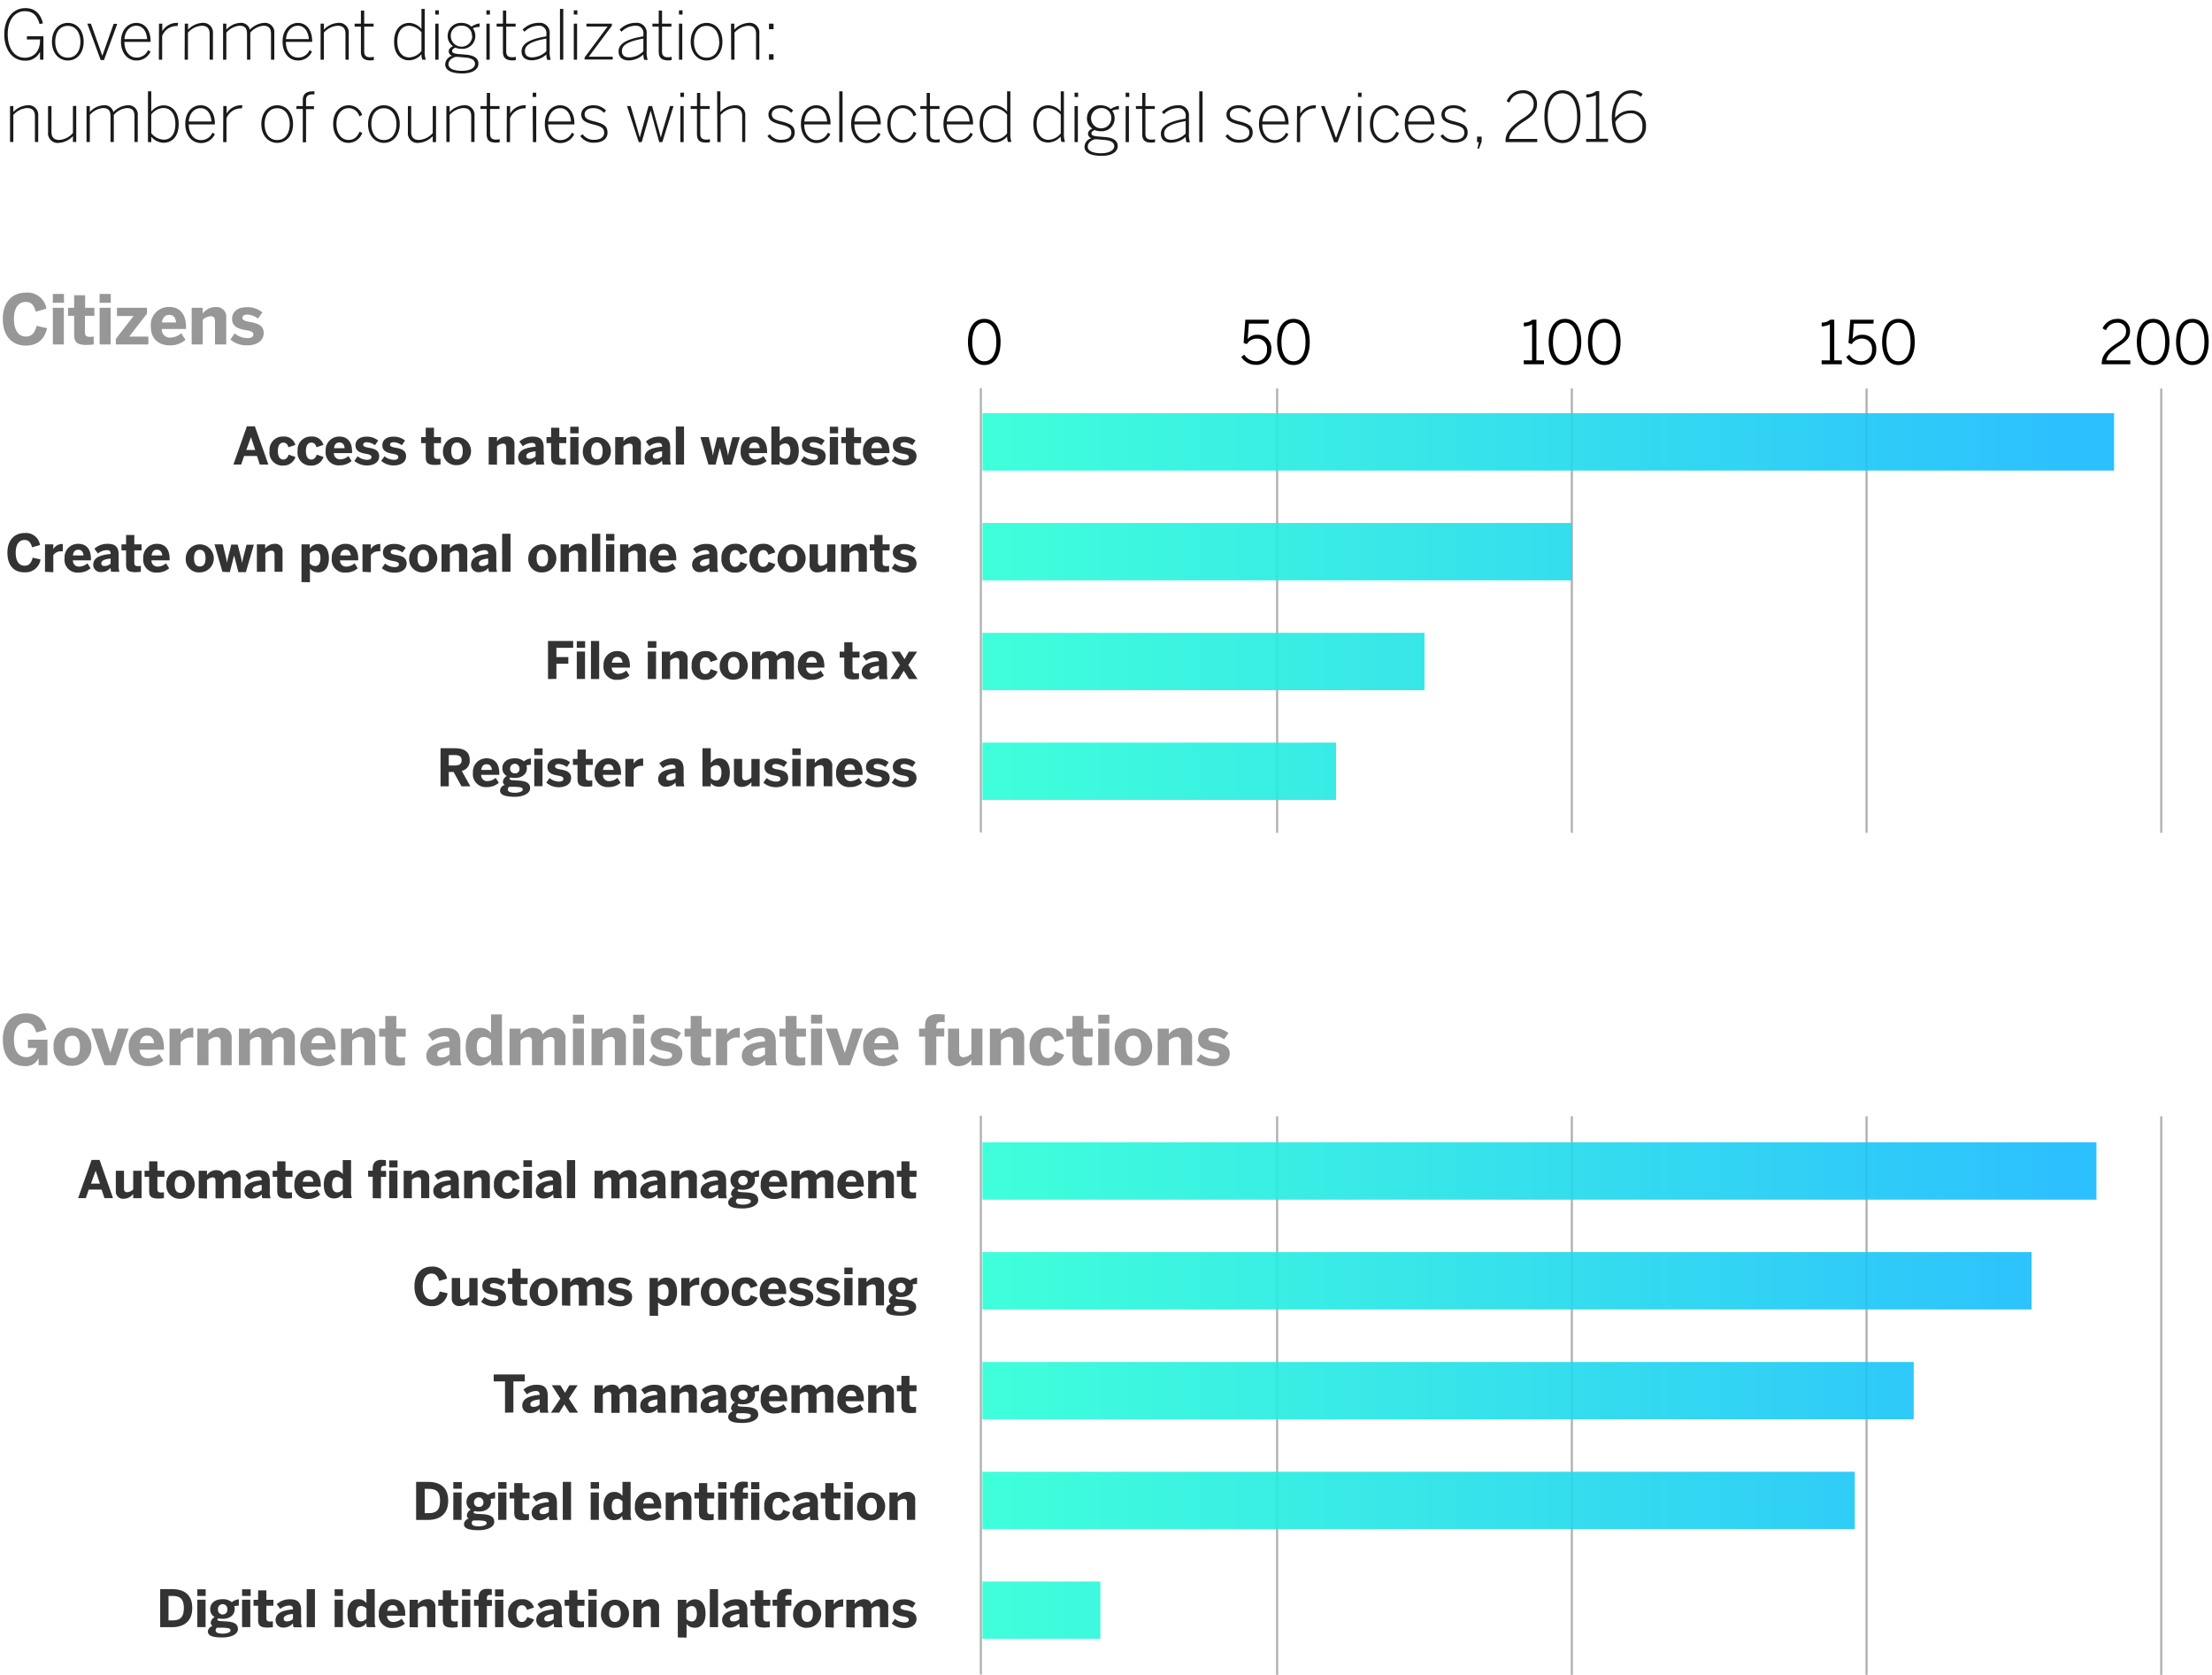 <svg xmlns="http://www.w3.org/2000/svg" xmlns:xlink="http://www.w3.org/1999/xlink" viewBox="0 0 515.62 390.39"><defs><linearGradient id="a" x1="185.53" y1="-18.78" x2="185.53" y2="234.56" gradientTransform="rotate(90 274.595 192.065)" gradientUnits="userSpaceOnUse"><stop offset="0" stop-color="#15b9ff"/><stop offset="1" stop-color="#2affd7"/></linearGradient><linearGradient id="b" x1="211.13" y1="-18.78" x2="211.13" y2="234.56" xlink:href="#a"/><linearGradient id="c" x1="236.72" y1="-18.78" x2="236.72" y2="234.56" xlink:href="#a"/><linearGradient id="d" x1="262.31" y1="-18.78" x2="262.31" y2="234.56" xlink:href="#a"/><linearGradient id="e" x1="355.48" y1="-18.78" x2="355.48" y2="234.56" xlink:href="#a"/><linearGradient id="f" x1="381.07" y1="-18.78" x2="381.07" y2="234.56" xlink:href="#a"/><linearGradient id="g" x1="406.67" y1="-18.78" x2="406.67" y2="234.56" xlink:href="#a"/><linearGradient id="h" x1="432.26" y1="-18.78" x2="432.26" y2="234.56" xlink:href="#a"/><linearGradient id="i" x1="457.86" y1="-18.78" x2="457.86" y2="234.56" xlink:href="#a"/></defs><g data-name="Graph"><path fill="none" stroke="#b1b1b1" stroke-miterlimit="10" stroke-width=".5" d="M297.7 90.56v103.56M228.64 90.47v103.56M366.4 90.56v103.56M435.1 90.56v103.56M503.79 90.56v103.56M297.7 260.19v130.2M228.64 260.09V390.3M366.4 260.19v130.2M435.1 260.19v130.2M503.79 260.19v130.2"/><path opacity=".9" fill="url(#a)" d="M229.01 96.32H492.8v13.36H229.01z"/><path opacity=".9" fill="url(#b)" d="M229.01 121.91H366.4v13.36H229.01z"/><path opacity=".9" fill="url(#c)" d="M229.01 147.51h103.04v13.36H229.01z"/><path opacity=".9" fill="url(#d)" d="M229.01 173.1h82.43v13.36h-82.43z"/><path opacity=".9" fill="url(#e)" d="M229.01 266.27h259.67v13.36H229.01z"/><path opacity=".9" fill="url(#f)" d="M229.01 291.86h244.55v13.36H229.01z"/><path opacity=".9" fill="url(#g)" d="M229.01 317.46h217.08v13.36H229.01z"/><path opacity=".9" fill="url(#h)" d="M229.01 343.05h203.34v13.36H229.01z"/><path opacity=".9" fill="url(#i)" d="M229.01 368.64h27.48V382h-27.48z"/><path d="M489.93 84.66c0-1.49.74-2.87 3.47-4.62 1.56-1 2.19-1.69 2.19-2.81a1.91 1.91 0 0 0-2.12-2 2.81 2.81 0 0 0-2.58 1.77l-.78-.46a3.72 3.72 0 0 1 3.4-2.21 2.77 2.77 0 0 1 3 2.84c0 1.41-.68 2.31-2.67 3.57S491.09 83.05 491 84h5.58v.9h-6.67zM498.1 79.71c0-3.24 1.38-5.38 3.81-5.38s3.79 2.14 3.79 5.38-1.35 5.37-3.79 5.37-3.81-2.14-3.81-5.37zm6.61 0c0-2.93-1.1-4.5-2.8-4.5s-2.81 1.57-2.81 4.5 1.11 4.5 2.81 4.5 2.8-1.58 2.8-4.5zM507.25 79.71c0-3.24 1.37-5.38 3.81-5.38s3.78 2.14 3.78 5.38-1.35 5.37-3.78 5.37-3.81-2.14-3.81-5.37zm6.61 0c0-2.93-1.11-4.5-2.8-4.5s-2.82 1.57-2.82 4.5 1.11 4.5 2.82 4.5 2.8-1.58 2.8-4.5zM424.61 84h1.94v-8.4a4.57 4.57 0 0 1-1.91.48v-.89a3 3 0 0 0 2-.67h.93V84h1.76v.9h-4.69zM430.36 83.22l.72-.57a3.15 3.15 0 0 0 2.69 1.56 2.5 2.5 0 0 0 2.59-2.71 2.3 2.3 0 0 0-2.36-2.58 2.74 2.74 0 0 0-2.37 1.3l-.74-.28.41-5.42h5.47l-.08.91h-4.57l-.28 3.6a2.79 2.79 0 0 1 2.3-1 3.12 3.12 0 0 1 3.21 3.39 3.41 3.41 0 0 1-3.56 3.62 4 4 0 0 1-3.43-1.82zM438.73 79.71c0-3.24 1.38-5.38 3.81-5.38s3.79 2.14 3.79 5.38-1.35 5.37-3.79 5.37-3.81-2.14-3.81-5.37zm6.62 0c0-2.93-1.11-4.5-2.81-4.5s-2.81 1.57-2.81 4.5 1.1 4.5 2.81 4.5 2.81-1.58 2.81-4.5zM355.18 84h1.95v-8.4a4.65 4.65 0 0 1-1.92.48v-.89a2.93 2.93 0 0 0 2-.67h.93V84h1.76v.9h-4.69zM361 79.71c0-3.24 1.37-5.38 3.81-5.38s3.78 2.14 3.78 5.38-1.34 5.37-3.78 5.37-3.81-2.14-3.81-5.37zm6.61 0c0-2.93-1.11-4.5-2.8-4.5s-2.81 1.57-2.81 4.5 1.11 4.5 2.82 4.5 2.81-1.58 2.81-4.5zM370.16 79.71c0-3.24 1.37-5.38 3.81-5.38s3.78 2.14 3.78 5.38-1.34 5.37-3.78 5.37-3.81-2.14-3.81-5.37zm6.61 0c0-2.93-1.1-4.5-2.8-4.5s-2.81 1.57-2.81 4.5 1.1 4.5 2.81 4.5 2.8-1.58 2.8-4.5zM289.34 83.22l.71-.57a3.17 3.17 0 0 0 2.69 1.56 2.5 2.5 0 0 0 2.59-2.71 2.3 2.3 0 0 0-2.33-2.58 2.72 2.72 0 0 0-2.37 1.3l-.74-.28.4-5.42h5.48l-.08.91h-4.57l-.28 3.6a2.78 2.78 0 0 1 2.3-1 3.12 3.12 0 0 1 3.2 3.39 3.4 3.4 0 0 1-3.55 3.62 4 4 0 0 1-3.45-1.82zM297.71 79.71c0-3.24 1.37-5.38 3.81-5.38s3.78 2.14 3.78 5.38-1.34 5.37-3.78 5.37-3.81-2.14-3.81-5.37zm6.61 0c0-2.93-1.11-4.5-2.8-4.5s-2.81 1.57-2.81 4.5 1.1 4.5 2.81 4.5 2.8-1.58 2.8-4.5zM225.64 79.71c0-3.24 1.37-5.38 3.81-5.38s3.78 2.14 3.78 5.38-1.35 5.37-3.78 5.37-3.81-2.14-3.81-5.37zm6.61 0c0-2.93-1.11-4.5-2.8-4.5s-2.82 1.57-2.82 4.5 1.11 4.5 2.82 4.5 2.8-1.58 2.8-4.5z"/></g><g data-name="Title"><path d="M1 8c0-3.71 2.08-6.1 4.85-6.1C8.1 1.85 9.48 3.2 10 5.44l-.77.17c-.58-2-1.54-3-3.43-3-2.3 0-4 2-4 5.33s1.54 5.52 4 5.52c2.2-.04 3.6-1.62 3.53-4.26H6.27v-.74h3.85v5.46h-.79v-1.86a3.65 3.65 0 0 1-3.49 2.08C2.82 14.14 1 11.49 1 8zM12.11 9.73c0-2.71 1.62-4.39 3.7-4.39S19.5 7 19.5 9.73s-1.63 4.37-3.69 4.37-3.7-1.7-3.7-4.37zm6.63 0c0-2-1-3.7-2.93-3.7s-2.93 1.6-2.93 3.7 1 3.71 2.93 3.71 2.93-1.6 2.93-3.73zM20.35 5.52h.84L23.85 13l2.64-7.44h.84L24.24 14h-.77zM28.2 9.71c0-2.91 1.78-4.37 3.57-4.37 2 0 3.33 1.66 3.33 4.31v.11H29c0 2.29 1.26 3.66 2.81 3.66a2.88 2.88 0 0 0 2.71-1.74l.56.35a3.52 3.52 0 0 1-3.31 2.07c-1.92 0-3.57-1.62-3.57-4.39zm6.1-.59C34.18 7.39 33.37 6 31.75 6 30.44 6 29.19 7 29 9.12zM37.06 5.52h.77v1.76a3.88 3.88 0 0 1 3.46-1.94h.22l-.13.72h-.27a3.62 3.62 0 0 0-3.31 2.32v5.54h-.77zM43.07 5.52h.77v1.39a4.88 4.88 0 0 1 3.25-1.57 2.26 2.26 0 0 1 2.55 2.48v6.1h-.77v-6C48.87 6.64 48.31 6 47 6a4.66 4.66 0 0 0-3.19 1.6v6.31h-.77zM52 5.52h.76v1.39a4.65 4.65 0 0 1 3.16-1.57 2.1 2.1 0 0 1 2.33 1.58 5 5 0 0 1 3.25-1.58 2.19 2.19 0 0 1 2.44 2.48v6.1h-.77v-6c0-1.28-.47-1.92-1.75-1.92a4.55 4.55 0 0 0-3.07 1.6v6.31h-.77v-6c0-1.28-.45-1.91-1.74-1.91a4.59 4.59 0 0 0-3.08 1.6v6.31H52zM65.87 9.71c0-2.91 1.78-4.37 3.57-4.37 2 0 3.33 1.66 3.33 4.31v.11h-6.13c0 2.29 1.26 3.66 2.82 3.66a2.88 2.88 0 0 0 2.7-1.74l.56.35a3.52 3.52 0 0 1-3.31 2.07c-1.89 0-3.54-1.62-3.54-4.39zM72 9.12C71.86 7.39 71 6 69.43 6c-1.32 0-2.57 1-2.77 3.11zM74.73 5.52h.77v1.39a4.88 4.88 0 0 1 3.25-1.57 2.25 2.25 0 0 1 2.54 2.48v6.1h-.76v-6C80.53 6.64 80 6 78.69 6a4.66 4.66 0 0 0-3.19 1.6v6.31h-.77zM84.13 12.05V6.2h-1.47v-.68h1.47V2.46h.77v3.06h2.19v.68H84.9v5.73c0 .9.3 1.41 1.36 1.41a2.94 2.94 0 0 0 .88-.11V14a5.27 5.27 0 0 1-1 .08c-1.34-.08-2.01-.61-2.01-2.03zM91.86 9.73c0-2.95 1.6-4.39 3.55-4.39a3.93 3.93 0 0 1 2.83 1.41V2.08H99v9.76a5.42 5.42 0 0 0 .26 2.08h-.83a4.49 4.49 0 0 1-.2-1.26 3.88 3.88 0 0 1-2.86 1.4c-1.93 0-3.51-1.39-3.51-4.33zm6.38 2.16V7.52A4 4 0 0 0 95.36 6c-1.47 0-2.74 1.12-2.74 3.7s1.3 3.68 2.77 3.68a3.83 3.83 0 0 0 2.85-1.49zM101.46 2.4h.83v1h-.83zm0 3.12h.77v8.4h-.77zM103.78 15a2.15 2.15 0 0 1 1.62-2 1.09 1.09 0 0 1-.8-1.09c0-.46.38-.86 1-1.15a2.81 2.81 0 0 1-1.25-2.42 3.05 3.05 0 0 1 3.22-3 3.34 3.34 0 0 1 2.32.86 5 5 0 0 1 1.9-.75v.83a3.86 3.86 0 0 0-1.57.31 2.85 2.85 0 0 1 .58 1.79 3 3 0 0 1-3.22 3 3.77 3.77 0 0 1-1.44-.28c-.45.18-.75.44-.75.79s.32.59 1.34.69l2 .17c1.75.16 2.79.83 2.79 2.08 0 1.46-1.55 2.29-3.73 2.29-2.71 0-4.01-.8-4.01-2.12zm6.94-.11c0-.88-.73-1.35-2.37-1.49l-1.75-.15h-.41c-1.09.33-1.65 1-1.65 1.72 0 .93 1 1.54 3.23 1.54 1.84-.03 2.95-.69 2.95-1.61zM110 8.38A2.25 2.25 0 0 0 107.55 6a2.29 2.29 0 0 0-2.47 2.38 2.48 2.48 0 0 0 5 0zM113.38 2.4h.83v1h-.83zm0 3.12h.77v8.4h-.77zM117.23 12.05V6.2h-1.47v-.68h1.47V2.46h.77v3.06h2.19v.68H118v5.73c0 .9.3 1.41 1.36 1.41a2.94 2.94 0 0 0 .88-.11V14a5.27 5.27 0 0 1-.95.08c-1.39-.08-2.06-.61-2.06-2.03zM121.58 12c0-1.6 1.36-2.8 5.78-3.53v-.54A1.68 1.68 0 0 0 125.53 6a4.56 4.56 0 0 0-3.26 1.4l-.45-.49a5.13 5.13 0 0 1 3.73-1.58 2.31 2.31 0 0 1 2.58 2.54v4a5.74 5.74 0 0 0 .24 2.08h-.82a4.16 4.16 0 0 1-.19-1.25 5.18 5.18 0 0 1-3.36 1.36c-1.59 0-2.42-.8-2.42-2.06zm5.78-.06V9c-4.1.72-5 1.73-5 2.91 0 1 .62 1.46 1.66 1.46a4.79 4.79 0 0 0 3.34-1.45zM130.53 2.08h.77v11.84h-.77zM133.75 2.4h.83v1h-.83zm0 3.12h.77v8.4h-.77zM136.27 13.39l5.36-7.2h-4.93v-.67h5.93V6l-5.38 7.21h5.57v.67h-6.55zM144.19 12c0-1.6 1.36-2.8 5.78-3.53v-.54A1.68 1.68 0 0 0 148.14 6a4.56 4.56 0 0 0-3.26 1.4l-.45-.49a5.13 5.13 0 0 1 3.73-1.58 2.31 2.31 0 0 1 2.58 2.54v4a5.74 5.74 0 0 0 .24 2.08h-.82a4.16 4.16 0 0 1-.19-1.25 5.18 5.18 0 0 1-3.41 1.39c-1.56-.03-2.37-.83-2.37-2.09zm5.78-.06V9c-4.1.72-5 1.73-5 2.91 0 1 .62 1.46 1.66 1.46a4.79 4.79 0 0 0 3.37-1.45zM153.55 12.05V6.2h-1.47v-.68h1.47V2.46h.77v3.06h2.19v.68h-2.19v5.73c0 .9.3 1.41 1.36 1.41a2.94 2.94 0 0 0 .88-.11V14a5.27 5.27 0 0 1-.95.08c-1.39-.08-2.06-.61-2.06-2.03zM158.27 2.4h.83v1h-.83zm0 3.12h.77v8.4h-.77zM161 9.73c0-2.71 1.62-4.39 3.7-4.39s3.7 1.68 3.7 4.39-1.63 4.37-3.7 4.37-3.7-1.7-3.7-4.37zm6.63 0c0-2-1-3.7-2.93-3.7s-2.93 1.6-2.93 3.7 1 3.71 2.93 3.71 2.97-1.6 2.97-3.73zM170.4 5.52h.77v1.39a4.88 4.88 0 0 1 3.25-1.57A2.25 2.25 0 0 1 177 7.82v6.1h-.77v-6c0-1.28-.56-1.91-1.84-1.91a4.66 4.66 0 0 0-3.18 1.6v6.31h-.77zM179.25 5.52h1.07V6.8h-1.07zm0 7.12h1.07v1.28h-1.07zM2.34 24.72h.77v1.39a4.88 4.88 0 0 1 3.25-1.57A2.26 2.26 0 0 1 8.91 27v6.1h-.77v-6c0-1.28-.56-1.91-1.84-1.91a4.66 4.66 0 0 0-3.19 1.6v6.31h-.77zM11.2 30.82v-6.1h.8v6c0 1.28.56 1.9 1.84 1.9A4.62 4.62 0 0 0 17 31v-6.3h.77v8.4H17v-1.37a4.88 4.88 0 0 1-3.25 1.57 2.26 2.26 0 0 1-2.55-2.48zM20.17 24.72h.77v1.39a4.65 4.65 0 0 1 3.15-1.57 2.11 2.11 0 0 1 2.34 1.58 5 5 0 0 1 3.25-1.58A2.18 2.18 0 0 1 32.11 27v6.1h-.76v-6c0-1.28-.47-1.91-1.75-1.91a4.55 4.55 0 0 0-3.07 1.6v6.31h-.77v-6c0-1.28-.45-1.91-1.75-1.91a4.59 4.59 0 0 0-3.07 1.6v6.31h-.77zM35.26 31.89v1.23h-.77V21.28h.77V26a3.81 3.81 0 0 1 2.86-1.44c1.94 0 3.53 1.42 3.53 4.37s-1.6 4.35-3.56 4.35a4 4 0 0 1-2.83-1.39zm5.62-3c0-2.55-1.3-3.72-2.77-3.72a3.84 3.84 0 0 0-2.85 1.51v4.37a4 4 0 0 0 2.88 1.5c1.47.04 2.74-1.05 2.74-3.62zM43.19 28.91c0-2.91 1.78-4.37 3.57-4.37 2 0 3.33 1.67 3.33 4.31V29H44c0 2.29 1.27 3.66 2.82 3.66a2.88 2.88 0 0 0 2.7-1.74l.56.35a3.51 3.51 0 0 1-3.31 2.07c-1.93-.04-3.58-1.66-3.58-4.43zm6.1-.59c-.11-1.73-.93-3.11-2.54-3.11-1.31 0-2.56 1-2.77 3.11zM52.05 24.72h.77v1.76a3.9 3.9 0 0 1 3.46-1.94h.23l-.13.72h-.27a3.63 3.63 0 0 0-3.32 2.32v5.54h-.77zM60.92 28.93c0-2.71 1.61-4.39 3.7-4.39s3.69 1.68 3.69 4.39-1.63 4.37-3.69 4.37-3.7-1.7-3.7-4.37zm6.62 0c0-1.95-1-3.7-2.92-3.7s-2.93 1.6-2.93 3.7 1 3.71 2.93 3.71 2.92-1.64 2.92-3.73zM70.58 25.4H69.1v-.68h1.48v-1.43c0-1.42.91-2 2.3-2h.42V22a4.18 4.18 0 0 0-.51 0c-.85 0-1.45.36-1.45 1.27v1.49h1.86v.68h-1.86v7.72h-.76zM77.66 28.93c0-2.95 1.75-4.39 3.64-4.39a3.28 3.28 0 0 1 3.12 2.24l-.66.35a2.58 2.58 0 0 0-2.5-1.92c-1.29 0-2.83 1-2.83 3.7 0 2.35 1.27 3.71 2.8 3.71 1.28 0 2-.65 2.6-1.93l.6.3a3.41 3.41 0 0 1-3.25 2.31c-1.92 0-3.52-1.7-3.52-4.37zM85.79 28.93c0-2.71 1.61-4.39 3.7-4.39s3.69 1.68 3.69 4.39-1.63 4.37-3.69 4.37-3.7-1.7-3.7-4.37zm6.62 0c0-1.95-1-3.7-2.92-3.7s-2.93 1.6-2.93 3.7 1 3.71 2.93 3.71 2.92-1.64 2.92-3.73zM95.08 30.82v-6.1h.77v6c0 1.28.56 1.9 1.84 1.9a4.62 4.62 0 0 0 3.18-1.6v-6.3h.77v8.4h-.77v-1.39a4.88 4.88 0 0 1-3.25 1.57 2.25 2.25 0 0 1-2.54-2.48zM104.05 24.72h.76v1.39a4.88 4.88 0 0 1 3.25-1.57 2.26 2.26 0 0 1 2.55 2.46v6.1h-.77v-6c0-1.28-.56-1.91-1.84-1.91a4.68 4.68 0 0 0-3.19 1.6v6.31h-.76zM113.44 31.25V25.4H112v-.68h1.47v-3.06h.77v3.06h2.2v.68h-2.2v5.73c0 .9.31 1.41 1.36 1.41a2.94 2.94 0 0 0 .88-.11v.72a5.23 5.23 0 0 1-.94.08c-1.42 0-2.1-.56-2.1-1.98zM118.14 24.72h.77v1.76a3.9 3.9 0 0 1 3.46-1.94h.23l-.13.72h-.27a3.63 3.63 0 0 0-3.32 2.32v5.54h-.77zM124.17 21.6h.83v1h-.84zm0 3.12h.83v8.4h-.77zM127 28.91c0-2.91 1.78-4.37 3.57-4.37 2 0 3.33 1.67 3.33 4.31V29h-6.13c0 2.29 1.26 3.66 2.82 3.66a2.88 2.88 0 0 0 2.7-1.74l.56.35a3.52 3.52 0 0 1-3.31 2.07c-1.94-.04-3.54-1.66-3.54-4.43zm6.1-.59c-.11-1.73-.93-3.11-2.54-3.11-1.32 0-2.57 1-2.77 3.11zM135.26 31.71l.56-.43a3.07 3.07 0 0 0 2.61 1.31c1.59 0 2.4-.64 2.4-1.66s-.61-1.46-2.49-1.91c-2.13-.53-2.84-1.09-2.84-2.38 0-1.08 1-2.1 2.77-2.1a3.91 3.91 0 0 1 3 1.23l-.51.53a3.12 3.12 0 0 0-2.48-1.09c-1.4 0-2 .69-2 1.4 0 .88.48 1.26 2.13 1.66 2.37.59 3.2 1.15 3.2 2.66s-1.3 2.33-3.18 2.33a3.7 3.7 0 0 1-3.17-1.55zM146.16 24.72h.84l1.3 4.41.83 2.93c.33-1.21.49-1.81.81-2.91l1.24-4.43h.82l1.26 4.53c.31 1.05.48 1.71.77 2.81.32-1.13.48-1.73.8-2.78l1.35-4.56h.82l-2.61 8.4h-.72l-2-7.33-2.08 7.33h-.7zM158.6 21.6h.84v1h-.84zm0 3.12h.76v8.4h-.76zM162.46 31.25V25.4H161v-.68h1.47v-3.06h.77v3.06h2.19v.68h-2.19v5.73c0 .9.3 1.41 1.36 1.41a2.94 2.94 0 0 0 .88-.11v.72a5.27 5.27 0 0 1-.95.08c-1.4 0-2.07-.56-2.07-1.98zM167.16 21.28h.77v4.83a4.86 4.86 0 0 1 3.25-1.57 2.25 2.25 0 0 1 2.54 2.46v6.1H173v-6c0-1.28-.56-1.91-1.84-1.91a4.64 4.64 0 0 0-3.18 1.6v6.31h-.77zM178.89 31.71l.56-.43a3.07 3.07 0 0 0 2.61 1.31c1.58 0 2.4-.64 2.4-1.66s-.61-1.46-2.5-1.91c-2.13-.53-2.83-1.09-2.83-2.38 0-1.08 1-2.1 2.77-2.1a3.87 3.87 0 0 1 3 1.23l-.51.53a3.12 3.12 0 0 0-2.48-1.09c-1.39 0-2 .69-2 1.4 0 .88.48 1.26 2.12 1.66 2.37.59 3.21 1.15 3.21 2.66s-1.3 2.33-3.19 2.33a3.69 3.69 0 0 1-3.16-1.55zM186.7 28.91c0-2.91 1.78-4.37 3.57-4.37 2 0 3.33 1.67 3.33 4.31V29h-6.13c0 2.29 1.26 3.66 2.82 3.66a2.88 2.88 0 0 0 2.7-1.74l.56.35a3.52 3.52 0 0 1-3.31 2.07c-1.89-.04-3.54-1.66-3.54-4.43zm6.1-.59c-.11-1.73-.93-3.11-2.54-3.11-1.32 0-2.57 1-2.77 3.11zM195.63 21.28h.77v11.84h-.77zM198.4 28.91c0-2.91 1.78-4.37 3.57-4.37 2 0 3.33 1.67 3.33 4.31V29h-6.13c0 2.29 1.26 3.66 2.81 3.66a2.88 2.88 0 0 0 2.71-1.74l.56.35a3.52 3.52 0 0 1-3.31 2.07c-1.89-.04-3.54-1.66-3.54-4.43zm6.1-.59c-.11-1.73-.93-3.11-2.55-3.11-1.31 0-2.56 1-2.77 3.11zM206.84 28.93c0-2.95 1.74-4.39 3.63-4.39a3.27 3.27 0 0 1 3.12 2.24l-.65.35a2.6 2.6 0 0 0-2.5-1.92c-1.3 0-2.84 1-2.84 3.7 0 2.35 1.27 3.71 2.81 3.71 1.28 0 2-.65 2.59-1.93l.61.3a3.43 3.43 0 0 1-3.25 2.31c-1.92 0-3.52-1.7-3.52-4.37zM216 31.25V25.4h-1.47v-.68H216v-3.06h.77v3.06H219v.68h-2.19v5.73c0 .9.31 1.41 1.36 1.41a2.94 2.94 0 0 0 .88-.11v.72a5.23 5.23 0 0 1-.94.08c-1.43 0-2.11-.56-2.11-1.98zM219.92 28.91c0-2.91 1.77-4.37 3.57-4.37 2 0 3.33 1.67 3.33 4.31V29h-6.13c0 2.29 1.26 3.66 2.81 3.66a2.88 2.88 0 0 0 2.71-1.74l.56.35a3.52 3.52 0 0 1-3.31 2.07c-1.89-.04-3.54-1.66-3.54-4.43zm6.1-.59c-.12-1.73-.93-3.11-2.55-3.11-1.31 0-2.56 1-2.77 3.11zM228.36 28.93c0-2.95 1.61-4.39 3.56-4.39a3.93 3.93 0 0 1 2.83 1.46v-4.72h.77V31a5.47 5.47 0 0 0 .25 2.08h-.83a4.92 4.92 0 0 1-.19-1.26 3.88 3.88 0 0 1-2.86 1.4c-1.89.04-3.53-1.35-3.53-4.29zm6.39 2.16v-4.37a4 4 0 0 0-2.88-1.51c-1.47 0-2.74 1.12-2.74 3.7s1.3 3.68 2.77 3.68a3.83 3.83 0 0 0 2.85-1.5zM240.88 28.93c0-2.95 1.6-4.39 3.55-4.39a3.93 3.93 0 0 1 2.83 1.46v-4.72h.74V31a5.42 5.42 0 0 0 .26 2.08h-.84a4.92 4.92 0 0 1-.19-1.26 3.88 3.88 0 0 1-2.86 1.4c-1.91.04-3.49-1.35-3.49-4.29zm6.38 2.16v-4.37a4 4 0 0 0-2.88-1.51c-1.47 0-2.74 1.12-2.74 3.7s1.3 3.68 2.77 3.68a3.83 3.83 0 0 0 2.85-1.5zM250.48 21.6h.83v1h-.83zm0 3.12h.77v8.4h-.77zM252.8 34.21a2.15 2.15 0 0 1 1.62-2 1.09 1.09 0 0 1-.8-1.09c0-.46.38-.86 1-1.15a2.81 2.81 0 0 1-1.25-2.42 3 3 0 0 1 3.21-3 3.35 3.35 0 0 1 2.33.86 5 5 0 0 1 1.9-.75v.83a3.86 3.86 0 0 0-1.57.31 2.85 2.85 0 0 1 .58 1.79 3 3 0 0 1-3.22 3 3.77 3.77 0 0 1-1.44-.28c-.45.18-.75.44-.75.79s.32.59 1.34.69l2 .17c1.75.16 2.79.83 2.79 2.08 0 1.46-1.56 2.29-3.73 2.29-2.71-.01-4.01-.81-4.01-2.12zm6.93-.11c0-.88-.72-1.35-2.37-1.49l-1.74-.15h-.42c-1.08.33-1.64 1-1.64 1.72 0 .93 1 1.54 3.23 1.54 1.84-.04 2.94-.72 2.94-1.62zm-.68-6.52a2.26 2.26 0 0 0-2.49-2.38 2.36 2.36 0 1 0 2.49 2.38zM262.39 21.6h.84v1h-.84zm0 3.12h.76v8.4h-.76zM266.25 31.25V25.4h-1.47v-.68h1.47v-3.06h.75v3.06h2.19v.68H267v5.73c0 .9.3 1.41 1.36 1.41a2.94 2.94 0 0 0 .88-.11v.72a5.27 5.27 0 0 1-.95.08c-1.37 0-2.04-.56-2.04-1.98zM270.6 31.18c0-1.6 1.36-2.8 5.78-3.53v-.52a1.69 1.69 0 0 0-1.83-1.92 4.56 4.56 0 0 0-3.26 1.4l-.45-.49a5.17 5.17 0 0 1 3.73-1.58 2.31 2.31 0 0 1 2.57 2.54v4a6 6 0 0 0 .24 2.08h-.81a4.16 4.16 0 0 1-.19-1.25 5.18 5.18 0 0 1-3.38 1.35c-1.57 0-2.4-.8-2.4-2.08zm5.78-.06v-2.9c-4.1.72-5 1.73-5 2.91 0 .95.62 1.46 1.66 1.46a4.79 4.79 0 0 0 3.34-1.47zM279.55 21.28h.77v11.84h-.77zM285.66 31.71l.56-.43a3.07 3.07 0 0 0 2.61 1.31c1.58 0 2.4-.64 2.4-1.66s-.61-1.46-2.5-1.91c-2.13-.53-2.83-1.09-2.83-2.38 0-1.08 1-2.1 2.77-2.1a3.91 3.91 0 0 1 3 1.23l-.52.53a3.12 3.12 0 0 0-2.48-1.09c-1.39 0-2 .69-2 1.4 0 .88.48 1.26 2.13 1.66 2.37.59 3.2 1.15 3.2 2.66s-1.3 2.33-3.19 2.33a3.69 3.69 0 0 1-3.15-1.55zM293.47 28.91c0-2.91 1.78-4.37 3.57-4.37 2 0 3.33 1.67 3.33 4.31V29h-6.13c0 2.29 1.27 3.66 2.82 3.66a2.9 2.9 0 0 0 2.71-1.74l.56.35A3.53 3.53 0 0 1 297 33.3c-1.88 0-3.53-1.62-3.53-4.39zm6.1-.59c-.11-1.73-.93-3.11-2.54-3.11-1.31 0-2.56 1-2.77 3.11zM302.34 24.72h.76v1.76a3.87 3.87 0 0 1 3.45-1.94h.23l-.13.72h-.27a3.63 3.63 0 0 0-3.32 2.32v5.54h-.76zM307.92 24.72h.85l2.66 7.44 2.64-7.44h.83l-3.12 8.45H311zM316.55 21.6h.83v1h-.83zm0 3.12h.77v8.4h-.77zM319.33 28.93c0-2.95 1.74-4.39 3.63-4.39a3.27 3.27 0 0 1 3.12 2.24l-.65.35a2.59 2.59 0 0 0-2.5-1.92c-1.3 0-2.83 1-2.83 3.7 0 2.35 1.26 3.71 2.8 3.71 1.28 0 2-.65 2.59-1.93l.61.3a3.43 3.43 0 0 1-3.25 2.31c-1.92 0-3.52-1.7-3.52-4.37zM327.46 28.91c0-2.91 1.78-4.37 3.57-4.37 2 0 3.33 1.67 3.33 4.31V29h-6.13c0 2.29 1.26 3.66 2.82 3.66a2.88 2.88 0 0 0 2.7-1.74l.56.35A3.52 3.52 0 0 1 331 33.3c-1.89 0-3.54-1.62-3.54-4.39zm6.1-.59c-.11-1.73-.93-3.11-2.55-3.11-1.31 0-2.56 1-2.76 3.11zM335.77 31.71l.56-.43a3.07 3.07 0 0 0 2.61 1.31c1.59 0 2.4-.64 2.4-1.66s-.61-1.46-2.5-1.91c-2.12-.53-2.83-1.09-2.83-2.38 0-1.08 1-2.1 2.77-2.1a3.91 3.91 0 0 1 3 1.23l-.51.53a3.14 3.14 0 0 0-2.49-1.09c-1.39 0-2 .69-2 1.4 0 .88.48 1.26 2.13 1.66 2.37.59 3.2 1.15 3.2 2.66s-1.3 2.33-3.19 2.33a3.7 3.7 0 0 1-3.15-1.55zM344.72 33.12h-.42v-1.28h1.07V33l-.62 1.65h-.35zM350.94 32.86c0-1.71.94-3.25 4.06-5.25 1.77-1.12 2.49-2 2.49-3.31a2.39 2.39 0 0 0-2.63-2.55 3.14 3.14 0 0 0-3 2.17l-.65-.32a3.93 3.93 0 0 1 3.69-2.55 3.12 3.12 0 0 1 3.38 3.2c0 1.68-.88 2.69-3.15 4.13s-3.32 2.85-3.35 4h6.55v.74h-7.38zM360 27.2c0-3.7 1.5-6.15 4.21-6.15s4.19 2.45 4.19 6.15-1.49 6.14-4.19 6.14S360 30.89 360 27.2zm7.62 0c0-3.49-1.36-5.45-3.41-5.45s-3.43 2-3.43 5.45 1.36 5.44 3.43 5.44 3.42-1.95 3.42-5.44zM369.73 32.38H372V22.19a5.59 5.59 0 0 1-2.23.54V22a3.54 3.54 0 0 0 2.29-.76h.72v11.1h2.05v.74h-5.09zM375.72 27.41c0-3.45 1.74-6.36 4.45-6.36a4 4 0 0 1 2.74.88l-.45.63a3.16 3.16 0 0 0-2.31-.81c-2.3 0-3.69 2.58-3.66 5.72a4.54 4.54 0 0 1 3.51-1.71 3.37 3.37 0 0 1 3.67 3.68 3.7 3.7 0 0 1-3.86 3.9c-2.22 0-4.09-1.82-4.09-5.93zm7.11 2a2.67 2.67 0 0 0-2.92-3 4.18 4.18 0 0 0-3.37 2c.27 2.91 1.68 4.19 3.28 4.19a2.88 2.88 0 0 0 3.01-3.16z" fill="#1a1a1a"/><path d="M.66 74.34C.66 70.23 3 68.21 6 68.21a4.45 4.45 0 0 1 4.81 3.73l-2.47.72C8 71.3 7.41 70.38 6 70.38c-1.79 0-2.75 1.52-2.75 4s1 4.07 2.78 4.07c1.39 0 2.08-.88 2.5-2.5l2.45.55c-.58 2.38-2 4.05-5 4.05S.66 78.52.66 74.34zM12.32 70.58v-2.06h2.59v2.06zm0 9.7v-8.53h2.56v8.53zM17.28 77.88v-4.26h-1.42v-1.87h1.42v-2.93h2.56v2.93H22v1.87h-2.2v3.7c0 .91.26 1.2 1.19 1.2a3.4 3.4 0 0 0 .85-.09v1.84a12.24 12.24 0 0 1-1.7.13c-2.49 0-2.86-.92-2.86-2.52zM23.22 70.58v-2.06h2.6v2.06zm0 9.7v-8.53h2.58v8.53zM27 80.28V79l4.13-5.34h-3.87v-1.91h7v1.36l-4.15 5.35h4.47v1.82zM35.15 76a4.19 4.19 0 0 1 4.29-4.45c1.76 0 3.92.88 3.92 4.75v.38h-5.65a1.86 1.86 0 0 0 2 2 3.9 3.9 0 0 0 2.53-1l1 1.54a5.53 5.53 0 0 1-3.72 1.28c-2.24-.04-4.37-1.18-4.37-4.5zm5.9-.84c-.12-1.2-.67-1.77-1.63-1.77-.8 0-1.49.53-1.68 1.77zM44.68 80.28v-8.53h2.57v1.35a3.65 3.65 0 0 1 3-1.52 2.23 2.23 0 0 1 2.48 2.48v6.22h-2.61v-5.41c0-.77-.29-1.16-1-1.16a2.91 2.91 0 0 0-1.86.84v5.73zM53.7 79.15l1-1.44a4.74 4.74 0 0 0 3 1.1c.8 0 1.36-.27 1.36-.83s-.45-.82-1.61-1c-1.62-.28-3.35-.67-3.35-2.67 0-1.71 1.41-2.7 3.31-2.7a5.45 5.45 0 0 1 3.75 1.2l-1 1.45a4.56 4.56 0 0 0-2.51-.93c-.74 0-1.15.29-1.15.76s.46.72 1.52.91c1.68.29 3.45.67 3.45 2.61s-1.79 2.88-3.76 2.88a5.9 5.9 0 0 1-4.01-1.34z" fill="#979797"/><path d="M54.41 108.28l3.14-8.91h1.86l3.15 8.91h-2l-.66-2h-3l-.68 2zm3-3.39h2.09l-1-3zM62.84 105.09a3.06 3.06 0 0 1 3.22-3.33 2.65 2.65 0 0 1 2.79 1.95l-1.62.54c-.25-.81-.63-1.08-1.19-1.08-.78 0-1.27.66-1.27 1.94 0 1.13.36 2 1.25 2 .51 0 1-.28 1.26-1.14l1.59.55a2.89 2.89 0 0 1-2.89 2 3 3 0 0 1-3.14-3.43zM69.38 105.09a3.06 3.06 0 0 1 3.22-3.33 2.65 2.65 0 0 1 2.79 1.95l-1.62.54c-.25-.81-.62-1.08-1.19-1.08-.78 0-1.27.66-1.27 1.94 0 1.13.36 2 1.25 2 .51 0 1-.28 1.26-1.14l1.59.55a2.89 2.89 0 0 1-2.89 2 3 3 0 0 1-3.14-3.43zM75.92 105.09a3.13 3.13 0 0 1 3.21-3.33c1.32 0 2.94.66 2.94 3.56v.29h-4.23a1.38 1.38 0 0 0 1.48 1.46 2.92 2.92 0 0 0 1.9-.77l.74 1.16a4.14 4.14 0 0 1-2.78 1 3 3 0 0 1-3.26-3.37zm4.42-.62c-.09-.9-.5-1.33-1.22-1.33s-1.11.39-1.26 1.33zM82.6 107.43l.77-1.08a3.52 3.52 0 0 0 2.22.83c.6 0 1-.2 1-.62s-.34-.62-1.21-.77c-1.21-.22-2.51-.5-2.51-2 0-1.29 1.06-2 2.48-2a4.1 4.1 0 0 1 2.81.9l-.76 1.09a3.43 3.43 0 0 0-1.88-.7c-.55 0-.86.22-.86.57s.35.54 1.14.68c1.26.22 2.59.51 2.59 2s-1.35 2.16-2.82 2.16a4.44 4.44 0 0 1-2.97-1.06zM88.86 107.43l.77-1.08a3.52 3.52 0 0 0 2.22.83c.6 0 1-.2 1-.62s-.34-.62-1.21-.77c-1.21-.22-2.51-.5-2.51-2 0-1.29 1.06-2 2.48-2a4.1 4.1 0 0 1 2.81.9l-.76 1.09a3.43 3.43 0 0 0-1.88-.7c-.55 0-.86.22-.86.57s.34.54 1.14.68c1.26.22 2.59.51 2.59 2s-1.35 2.16-2.82 2.16a4.44 4.44 0 0 1-2.97-1.06zM99.24 106.48v-3.19h-1.07v-1.4h1.07V99.7h1.92v2.19h1.64v1.4h-1.64v2.77c0 .69.19.9.89.9a2.28 2.28 0 0 0 .63-.07v1.38a8.53 8.53 0 0 1-1.27.1c-1.89 0-2.17-.69-2.17-1.89zM103.26 105.09a3.27 3.27 0 1 1 3.28 3.33 3.06 3.06 0 0 1-3.28-3.33zm4.61 0c0-1.07-.37-1.94-1.33-1.94s-1.35.78-1.35 1.94.36 2 1.35 2 1.33-.82 1.33-1.98zM113.92 108.28v-6.39h1.93v1a2.71 2.71 0 0 1 2.21-1.14 1.68 1.68 0 0 1 1.86 1.86v4.66H118v-4c0-.58-.22-.88-.76-.88a2.18 2.18 0 0 0-1.39.64v4.29zM120.79 106.65c0-1.47 1.25-2.29 4.06-2.52V104c0-.47-.24-.77-.87-.77a3.46 3.46 0 0 0-2.1.79l-.81-1.1a4.44 4.44 0 0 1 3.19-1.14c1.75 0 2.47.86 2.47 2.51v2.45a4.39 4.39 0 0 0 .18 1.56H125a3.14 3.14 0 0 1-.14-.93 2.84 2.84 0 0 1-2.23 1 1.71 1.71 0 0 1-1.84-1.72zm4.06-.27v-1.19c-1.53.15-2.17.54-2.17 1.13 0 .4.28.61.7.61a2 2 0 0 0 1.47-.55zM128.46 106.48v-3.19h-1.07v-1.4h1.07V99.7h1.92v2.19H132v1.4h-1.64v2.77c0 .69.19.9.88.9a2.31 2.31 0 0 0 .64-.07v1.38a8.65 8.65 0 0 1-1.27.1c-1.88 0-2.15-.69-2.15-1.89zM132.93 101v-1.53h1.94V101zm0 7.26v-6.39h1.92v6.39zM135.87 105.09a3.27 3.27 0 1 1 3.28 3.33 3.06 3.06 0 0 1-3.28-3.33zm4.61 0c0-1.07-.38-1.94-1.33-1.94s-1.35.78-1.35 1.94.36 2 1.35 2 1.33-.82 1.33-1.98zM143.4 108.28v-6.39h1.93v1a2.74 2.74 0 0 1 2.21-1.14 1.68 1.68 0 0 1 1.86 1.86v4.66h-1.92v-4c0-.58-.21-.88-.75-.88a2.2 2.2 0 0 0-1.4.64v4.29zM150.28 106.65c0-1.47 1.25-2.29 4.05-2.52V104c0-.47-.24-.77-.86-.77a3.43 3.43 0 0 0-2.1.79l-.81-1.1a4.44 4.44 0 0 1 3.19-1.14c1.75 0 2.47.86 2.47 2.51v2.45a4.17 4.17 0 0 0 .18 1.56h-1.92a2.83 2.83 0 0 1-.15-.93 2.81 2.81 0 0 1-2.23 1 1.71 1.71 0 0 1-1.82-1.72zm4.05-.27v-1.19c-1.52.15-2.17.54-2.17 1.13 0 .4.29.61.71.61a2 2 0 0 0 1.46-.55zM157.53 108.28v-8.87h1.92v8.87zM165.14 108.28l-1.87-6.39h1.94l.55 2.29c.17.67.28 1.13.42 2 .15-.84.26-1.31.44-2l.55-2.24h1.5l.59 2.28c.19.67.29 1.14.45 2 .15-.82.26-1.29.44-2l.59-2.3h1.72l-1.88 6.39h-1.78l-1-3.89-1 3.89zM172.66 105.09a3.13 3.13 0 0 1 3.21-3.33c1.32 0 2.94.66 2.94 3.56v.29h-4.23a1.38 1.38 0 0 0 1.48 1.46 2.92 2.92 0 0 0 1.9-.77l.74 1.16a4.14 4.14 0 0 1-2.78 1 3 3 0 0 1-3.26-3.37zm4.42-.62c-.09-.9-.5-1.33-1.22-1.33s-1.12.39-1.26 1.33zM181.74 107.53v.75h-1.93v-8.87h1.93v3.46a2.36 2.36 0 0 1 2-1.11c1.45 0 2.46 1.11 2.46 3.32s-1 3.3-2.49 3.3a2.43 2.43 0 0 1-1.97-.85zm2.5-2.44c0-1.06-.38-1.74-1.24-1.74a1.85 1.85 0 0 0-1.26.63v2.36a1.72 1.72 0 0 0 1.28.59c.81 0 1.22-.67 1.22-1.84zM186.68 107.43l.76-1.08a3.52 3.52 0 0 0 2.22.83c.6 0 1-.2 1-.62s-.33-.62-1.21-.77c-1.21-.22-2.51-.5-2.51-2 0-1.29 1.06-2 2.49-2a4.07 4.07 0 0 1 2.8.9l-.75 1.09a3.48 3.48 0 0 0-1.89-.7c-.55 0-.86.22-.86.57s.35.54 1.14.68c1.26.22 2.59.51 2.59 2s-1.34 2.16-2.82 2.16a4.39 4.39 0 0 1-2.96-1.06zM193.43 101v-1.53h1.94V101zm0 7.26v-6.39h1.92v6.39zM197.17 106.48v-3.19h-1.07v-1.4h1.07V99.7h1.92v2.19h1.64v1.4h-1.64v2.77c0 .69.19.9.89.9a2.28 2.28 0 0 0 .63-.07v1.38a8.53 8.53 0 0 1-1.27.1c-1.89 0-2.17-.69-2.17-1.89zM201.17 105.09a3.14 3.14 0 0 1 3.22-3.33c1.32 0 2.94.66 2.94 3.56v.29h-4.24a1.4 1.4 0 0 0 1.49 1.46 2.91 2.91 0 0 0 1.89-.77l.75 1.16a4.17 4.17 0 0 1-2.78 1 3 3 0 0 1-3.27-3.37zm4.43-.62c-.1-.9-.51-1.33-1.22-1.33s-1.12.39-1.26 1.33zM207.86 107.43l.76-1.08a3.52 3.52 0 0 0 2.22.83c.6 0 1-.2 1-.62s-.33-.62-1.21-.77c-1.21-.22-2.5-.5-2.5-2 0-1.29 1-2 2.48-2a4.05 4.05 0 0 1 2.8.9l-.75 1.09a3.45 3.45 0 0 0-1.88-.7c-.56 0-.87.22-.87.57s.35.54 1.14.68c1.26.22 2.59.51 2.59 2s-1.34 2.16-2.82 2.16a4.39 4.39 0 0 1-2.96-1.06zM1.73 128.83c0-3.08 1.79-4.59 4-4.59a3.32 3.32 0 0 1 3.6 2.8l-1.85.53c-.29-1-.72-1.71-1.76-1.71-1.34 0-2.06 1.14-2.06 3s.74 3 2.08 3c1.05 0 1.56-.66 1.87-1.87l1.84.41a3.52 3.52 0 0 1-3.72 3c-2.28.05-4-1.4-4-4.57zM10.49 133.28v-6.39h1.93V128a2.42 2.42 0 0 1 2.16-1.2h.06v1.71h-.5a2.16 2.16 0 0 0-1.71.87v4zM15.05 130.09a3.13 3.13 0 0 1 3.21-3.33c1.32 0 2.94.66 2.94 3.56v.29H17a1.38 1.38 0 0 0 1.48 1.46 2.92 2.92 0 0 0 1.9-.77l.74 1.16a4.15 4.15 0 0 1-2.78 1 3 3 0 0 1-3.29-3.37zm4.42-.62c-.09-.9-.5-1.33-1.22-1.33s-1.12.39-1.26 1.33zM21.73 131.65c0-1.47 1.24-2.29 4.05-2.52V129c0-.47-.24-.77-.86-.77a3.41 3.41 0 0 0-2.1.79L22 127.9a4.48 4.48 0 0 1 3.19-1.14c1.75 0 2.47.86 2.47 2.51v2.45a4.39 4.39 0 0 0 .18 1.56h-1.92a3.14 3.14 0 0 1-.14-.93 2.82 2.82 0 0 1-2.23 1 1.71 1.71 0 0 1-1.82-1.7zm4.05-.27v-1.19c-1.52.15-2.17.54-2.17 1.13 0 .4.29.61.71.61a2 2 0 0 0 1.46-.55zM29.39 131.48v-3.19h-1.07v-1.4h1.07v-2.19h1.92v2.19H33v1.4h-1.69v2.77c0 .69.19.9.88.9a2.31 2.31 0 0 0 .64-.07v1.38a8.53 8.53 0 0 1-1.27.1c-1.9 0-2.17-.69-2.17-1.89zM33.39 130.09a3.14 3.14 0 0 1 3.22-3.33c1.32 0 2.93.66 2.93 3.56v.29h-4.23a1.39 1.39 0 0 0 1.49 1.46 2.91 2.91 0 0 0 1.89-.77l.75 1.16a4.18 4.18 0 0 1-2.79 1 3 3 0 0 1-3.26-3.37zm4.43-.62c-.1-.9-.51-1.33-1.23-1.33s-1.11.39-1.26 1.33zM43.3 130.09a3.27 3.27 0 1 1 3.28 3.33 3.06 3.06 0 0 1-3.28-3.33zm4.61 0c0-1.07-.37-1.94-1.33-1.94s-1.35.78-1.35 1.94.36 1.95 1.35 1.95 1.33-.77 1.33-1.93zM51.85 133.28L50 126.89h1.94l.55 2.29c.17.67.28 1.13.42 2 .15-.84.26-1.31.44-2l.55-2.24h1.5l.59 2.28c.19.67.29 1.14.45 2 .15-.82.26-1.29.44-1.95l.59-2.3h1.71l-1.87 6.39h-1.74l-1-3.89-1 3.89zM59.88 133.28v-6.39h1.93v1a2.74 2.74 0 0 1 2.19-1.13 1.68 1.68 0 0 1 1.86 1.86v4.66H64v-4.05c0-.58-.21-.88-.75-.88a2.2 2.2 0 0 0-1.4.64v4.29zM70.28 135.68v-8.79h1.93v1a2.37 2.37 0 0 1 2-1.1c1.45 0 2.46 1.11 2.46 3.32s-1 3.3-2.48 3.3a2.43 2.43 0 0 1-1.94-.85v3.15zm4.42-5.59c0-1.06-.37-1.74-1.23-1.74a1.83 1.83 0 0 0-1.26.63v2.36a1.71 1.71 0 0 0 1.28.59c.8 0 1.21-.67 1.21-1.84zM77.34 130.09a3.14 3.14 0 0 1 3.22-3.33c1.32 0 2.94.66 2.94 3.56v.29h-4.24a1.4 1.4 0 0 0 1.49 1.46 2.94 2.94 0 0 0 1.9-.77l.74 1.16a4.15 4.15 0 0 1-2.78 1 3 3 0 0 1-3.27-3.37zm4.43-.62c-.1-.9-.5-1.33-1.22-1.33s-1.12.39-1.26 1.33zM84.5 133.28v-6.39h1.93V128a2.42 2.42 0 0 1 2.16-1.2h.06v1.71h-.5a2.14 2.14 0 0 0-1.7.87v4zM89 132.43l.77-1.08a3.52 3.52 0 0 0 2.22.83c.6 0 1-.2 1-.62s-.34-.62-1.21-.77c-1.21-.22-2.51-.5-2.51-2 0-1.29 1.06-2 2.48-2a4.1 4.1 0 0 1 2.81.9l-.75 1.09a3.48 3.48 0 0 0-1.89-.7c-.55 0-.86.22-.86.57s.35.54 1.14.68c1.26.22 2.59.51 2.59 2s-1.34 2.16-2.82 2.16a4.44 4.44 0 0 1-2.97-1.06zM95.39 130.09a3.27 3.27 0 1 1 3.28 3.33 3.06 3.06 0 0 1-3.28-3.33zm4.61 0c0-1.07-.37-1.94-1.33-1.94s-1.35.78-1.35 1.94.36 1.95 1.35 1.95 1.33-.77 1.33-1.93zM102.92 133.28v-6.39h1.94v1a2.71 2.71 0 0 1 2.2-1.14 1.68 1.68 0 0 1 1.86 1.86v4.66H107v-4.05c0-.58-.21-.88-.75-.88a2.16 2.16 0 0 0-1.39.64v4.29zM109.8 131.65c0-1.47 1.25-2.29 4-2.52V129c0-.47-.24-.77-.86-.77a3.43 3.43 0 0 0-2.1.79l-.81-1.1a4.44 4.44 0 0 1 3.19-1.14c1.75 0 2.47.86 2.47 2.51v2.45a4.17 4.17 0 0 0 .18 1.56H114a2.83 2.83 0 0 1-.15-.93 2.81 2.81 0 0 1-2.23 1 1.71 1.71 0 0 1-1.82-1.72zm4-.27v-1.19c-1.52.15-2.17.54-2.17 1.13 0 .4.29.61.71.61a2 2 0 0 0 1.51-.55zM117.05 133.28v-8.87H119v8.87zM123.15 130.09a3.27 3.27 0 1 1 3.27 3.33 3.05 3.05 0 0 1-3.27-3.33zm4.6 0c0-1.07-.37-1.94-1.33-1.94s-1.34.78-1.34 1.94.36 1.95 1.34 1.95 1.33-.77 1.33-1.93zM130.68 133.28v-6.39h1.93v1a2.73 2.73 0 0 1 2.21-1.14 1.68 1.68 0 0 1 1.86 1.86v4.66h-1.92v-4.05c0-.58-.22-.88-.76-.88a2.18 2.18 0 0 0-1.39.64v4.29zM138 133.28v-8.87h1.92v8.87zM141.27 126v-1.55h1.94V126zm0 7.26v-6.39h1.92v6.39zM144.54 133.28v-6.39h1.93v1a2.71 2.71 0 0 1 2.21-1.14 1.68 1.68 0 0 1 1.86 1.86v4.66h-1.92v-4.05c0-.58-.22-.88-.76-.88a2.18 2.18 0 0 0-1.39.64v4.29zM151.49 130.09a3.14 3.14 0 0 1 3.22-3.33c1.31 0 2.93.66 2.93 3.56v.29h-4.23a1.39 1.39 0 0 0 1.49 1.46 2.91 2.91 0 0 0 1.89-.77l.75 1.16a4.18 4.18 0 0 1-2.79 1 3 3 0 0 1-3.26-3.37zm4.43-.62c-.1-.9-.51-1.33-1.23-1.33s-1.11.39-1.26 1.33zM161.33 131.65c0-1.47 1.25-2.29 4-2.52V129c0-.47-.23-.77-.86-.77a3.46 3.46 0 0 0-2.1.79l-.81-1.1a4.44 4.44 0 0 1 3.19-1.14c1.75 0 2.47.86 2.47 2.51v2.45a4.39 4.39 0 0 0 .18 1.56h-1.92a2.83 2.83 0 0 1-.15-.93 2.81 2.81 0 0 1-2.23 1 1.71 1.71 0 0 1-1.77-1.72zm4-.27v-1.19c-1.52.15-2.17.54-2.17 1.13 0 .4.29.61.71.61a2 2 0 0 0 1.51-.55zM168.18 130.09a3.06 3.06 0 0 1 3.22-3.33 2.64 2.64 0 0 1 2.78 2l-1.61.54c-.26-.81-.63-1.08-1.19-1.08-.78 0-1.27.66-1.27 1.94 0 1.13.36 1.95 1.24 1.95.52 0 1-.28 1.26-1.14l1.6.55a2.89 2.89 0 0 1-2.89 1.95 3 3 0 0 1-3.14-3.38zM174.72 130.09a3.06 3.06 0 0 1 3.22-3.33 2.64 2.64 0 0 1 2.78 2l-1.62.54c-.25-.81-.62-1.08-1.18-1.08-.78 0-1.27.66-1.27 1.94 0 1.13.36 1.95 1.24 1.95.52 0 1-.28 1.26-1.14l1.6.55a2.89 2.89 0 0 1-2.89 1.95 3 3 0 0 1-3.14-3.38zM181.26 130.09a3.27 3.27 0 1 1 3.27 3.33 3.05 3.05 0 0 1-3.27-3.33zm4.6 0c0-1.07-.37-1.94-1.33-1.94s-1.34.78-1.34 1.94.36 1.95 1.34 1.95 1.33-.77 1.33-1.93zM188.73 131.56v-4.67h1.93V131c0 .58.22.89.76.89a2.19 2.19 0 0 0 1.39-.65v-4.34h1.93v6.39h-1.93v-1a2.76 2.76 0 0 1-2.21 1.13 1.68 1.68 0 0 1-1.87-1.86zM196.06 133.28v-6.39H198v1a2.71 2.71 0 0 1 2.21-1.14 1.67 1.67 0 0 1 1.85 1.86v4.66h-1.91v-4.05c0-.58-.22-.88-.76-.88a2.16 2.16 0 0 0-1.39.66v4.29zM203.81 131.48v-3.19h-1.07v-1.4h1.07v-2.19h1.92v2.19h1.64v1.4h-1.64v2.77c0 .69.19.9.89.9a2.28 2.28 0 0 0 .63-.07v1.38a8.53 8.53 0 0 1-1.27.1c-1.89 0-2.17-.69-2.17-1.89zM207.86 132.43l.76-1.08a3.52 3.52 0 0 0 2.22.83c.6 0 1-.2 1-.62s-.33-.62-1.21-.77c-1.21-.22-2.51-.5-2.51-2 0-1.29 1.06-2 2.49-2a4.07 4.07 0 0 1 2.8.9l-.75 1.09a3.48 3.48 0 0 0-1.89-.7c-.55 0-.86.22-.86.57s.35.54 1.14.68c1.26.22 2.59.51 2.59 2s-1.34 2.16-2.82 2.16a4.39 4.39 0 0 1-2.96-1.06zM127.74 158.28v-8.87h5.87V151h-3.91v2.16h2.78v1.55h-2.78v3.53zM134.45 151v-1.55h1.94V151zm0 7.26v-6.39h1.92v6.39zM137.75 158.28v-8.87h1.92v8.87zM140.69 155.09a3.13 3.13 0 0 1 3.21-3.33c1.32 0 2.94.66 2.94 3.56v.29h-4.23a1.38 1.38 0 0 0 1.48 1.46 2.92 2.92 0 0 0 1.9-.77l.74 1.16a4.14 4.14 0 0 1-2.78 1 3 3 0 0 1-3.26-3.37zm4.42-.62c-.09-.9-.5-1.33-1.22-1.33s-1.11.39-1.26 1.33zM151 151v-1.55h2V151zm0 7.26v-6.39h1.92v6.39zM154.28 158.28v-6.39h1.93v1a2.71 2.71 0 0 1 2.21-1.14 1.68 1.68 0 0 1 1.86 1.86v4.66h-1.92v-4.05c0-.58-.22-.88-.76-.88a2.18 2.18 0 0 0-1.39.64v4.29zM161.23 155.09a3.06 3.06 0 0 1 3.23-3.33 2.64 2.64 0 0 1 2.78 2l-1.62.54c-.25-.81-.62-1.08-1.19-1.08-.78 0-1.27.66-1.27 1.94 0 1.13.36 1.95 1.25 1.95.52 0 1-.28 1.26-1.14l1.59.55a2.88 2.88 0 0 1-2.89 1.95 3 3 0 0 1-3.14-3.38zM167.77 155.09a3.27 3.27 0 1 1 3.28 3.33 3.06 3.06 0 0 1-3.28-3.33zm4.61 0c0-1.07-.38-1.94-1.33-1.94s-1.35.78-1.35 1.94.36 1.95 1.35 1.95 1.33-.77 1.33-1.93zM175.3 158.28v-6.39h1.93v1a2.66 2.66 0 0 1 2.1-1.14c1.07 0 1.57.44 1.75 1.14a2.74 2.74 0 0 1 2.11-1.14 1.73 1.73 0 0 1 1.87 2v4.57h-1.93v-4.05c0-.58-.13-.88-.7-.88a2 2 0 0 0-1.28.64v4.29h-1.93v-4.05c0-.58-.13-.88-.7-.88a2 2 0 0 0-1.29.64v4.29zM186 155.09a3.14 3.14 0 0 1 3.22-3.33c1.32 0 2.93.66 2.93 3.56v.29h-4.23a1.39 1.39 0 0 0 1.49 1.46 2.91 2.91 0 0 0 1.89-.77l.75 1.16a4.18 4.18 0 0 1-2.79 1 3 3 0 0 1-3.26-3.37zm4.43-.62c-.1-.9-.51-1.33-1.23-1.33s-1.11.39-1.26 1.33zM196.8 156.48v-3.19h-1.07v-1.4h1.07v-2.19h1.92v2.19h1.64v1.4h-1.64v2.77c0 .69.19.9.88.9a2.31 2.31 0 0 0 .64-.07v1.38a8.53 8.53 0 0 1-1.27.1c-1.9 0-2.17-.69-2.17-1.89zM200.87 156.65c0-1.47 1.24-2.29 4-2.52V154c0-.47-.24-.77-.86-.77a3.41 3.41 0 0 0-2.1.79l-.82-1.1a4.48 4.48 0 0 1 3.19-1.14c1.75 0 2.47.86 2.47 2.51v2.45a4.39 4.39 0 0 0 .18 1.56h-1.92a3.14 3.14 0 0 1-.14-.93 2.82 2.82 0 0 1-2.23 1 1.71 1.71 0 0 1-1.77-1.72zm4-.27v-1.19c-1.52.15-2.17.54-2.17 1.13 0 .4.29.61.71.61a2 2 0 0 0 1.51-.55zM207.56 158.28l2.19-3.29-2-3.1h2l1.1 1.76 1-1.76h1.94l-2.06 3.1 2.16 3.29h-2l-1.22-1.93-1.19 1.93zM102.69 183.28v-8.87H106c2.18 0 3.49.78 3.49 2.75a2.37 2.37 0 0 1-1.85 2.53l2 3.59h-2.06l-1.85-3.34h-1.12v3.34zm1.92-4.85h1.33c1.12 0 1.66-.33 1.66-1.23s-.54-1.2-1.66-1.2h-1.33zM110.24 180.09a3.13 3.13 0 0 1 3.21-3.33c1.32 0 2.94.66 2.94 3.56v.29h-4.23a1.38 1.38 0 0 0 1.48 1.46 2.92 2.92 0 0 0 1.9-.77l.74 1.16a4.15 4.15 0 0 1-2.78 1 3 3 0 0 1-3.26-3.37zm4.42-.62c-.09-.9-.5-1.33-1.22-1.33s-1.12.39-1.26 1.33zM116.56 184.24a1.51 1.51 0 0 1 1.1-1.28.89.89 0 0 1-.43-.77 1.72 1.72 0 0 1 .92-1.31 2 2 0 0 1-1.05-1.83c0-1.28 1-2.29 2.88-2.29a3.05 3.05 0 0 1 2.14.7 3.09 3.09 0 0 1 1.65-.67v1.48a4.26 4.26 0 0 0-1.08.14 1.7 1.7 0 0 1 .12.64c0 1.29-1 2.28-2.83 2.28a4.91 4.91 0 0 1-1-.11c-.13.11-.21.2-.21.32s.25.29.72.32l1 .06c2.19.08 3.08.61 3.08 1.81s-1.55 2-3.67 2c-2.52-.05-3.34-.59-3.34-1.49zm5.29-.19c0-.39-.19-.57-1.7-.65h-1.42a.7.7 0 0 0-.36.58c0 .55.51.81 1.82.81.98-.08 1.66-.32 1.66-.74zm-.76-4.93a1.09 1.09 0 1 0-2.18 0 1.05 1.05 0 0 0 1.09 1.14 1 1 0 0 0 1.09-1.14zM124.54 176v-1.55h1.94V176zm0 7.26v-6.39h1.92v6.39zM127.34 182.43l.76-1.08a3.52 3.52 0 0 0 2.22.83c.6 0 1-.2 1-.62s-.33-.62-1.21-.77c-1.21-.22-2.5-.5-2.5-2 0-1.29 1.05-2 2.48-2a4.05 4.05 0 0 1 2.8.9l-.75 1.09a3.45 3.45 0 0 0-1.88-.7c-.56 0-.87.22-.87.57s.35.54 1.14.68c1.26.22 2.59.51 2.59 2s-1.34 2.16-2.82 2.16a4.41 4.41 0 0 1-2.96-1.06zM134.62 181.48v-3.19h-1.07v-1.4h1.07v-2.19h1.92v2.19h1.64v1.4h-1.64v2.77c0 .69.19.9.88.9a2.31 2.31 0 0 0 .64-.07v1.38a8.65 8.65 0 0 1-1.27.1c-1.9 0-2.17-.69-2.17-1.89zM138.62 180.09a3.13 3.13 0 0 1 3.21-3.33c1.32 0 2.94.66 2.94 3.56v.29h-4.23a1.39 1.39 0 0 0 1.49 1.46 2.91 2.91 0 0 0 1.89-.77l.74 1.16a4.14 4.14 0 0 1-2.78 1 3 3 0 0 1-3.26-3.37zm4.43-.62c-.1-.9-.51-1.33-1.23-1.33s-1.11.39-1.26 1.33zM145.77 183.28v-6.39h1.93V178a2.42 2.42 0 0 1 2.16-1.2h.06v1.71h-.5a2.16 2.16 0 0 0-1.71.87v4zM153.42 181.65c0-1.47 1.24-2.29 4.05-2.52V179c0-.47-.24-.77-.86-.77a3.41 3.41 0 0 0-2.1.79l-.82-1.1a4.48 4.48 0 0 1 3.19-1.14c1.75 0 2.47.86 2.47 2.51v2.45a4.39 4.39 0 0 0 .18 1.56h-1.92a3.14 3.14 0 0 1-.14-.93 2.82 2.82 0 0 1-2.23 1 1.71 1.71 0 0 1-1.82-1.72zm4.05-.27v-1.19c-1.52.15-2.17.54-2.17 1.13 0 .4.29.61.71.61a2 2 0 0 0 1.46-.55zM165.68 182.53v.75h-1.93v-8.87h1.93v3.46a2.36 2.36 0 0 1 2-1.11c1.45 0 2.45 1.11 2.45 3.32s-1 3.3-2.48 3.3a2.43 2.43 0 0 1-1.97-.85zm2.49-2.44c0-1.06-.37-1.74-1.23-1.74a1.85 1.85 0 0 0-1.26.63v2.36a1.72 1.72 0 0 0 1.28.59c.81 0 1.21-.67 1.21-1.84zM171.09 181.56v-4.67H173V181c0 .58.22.89.76.89a2.22 2.22 0 0 0 1.39-.65v-4.34h1.93v6.39h-1.93v-1a2.78 2.78 0 0 1-2.21 1.13 1.68 1.68 0 0 1-1.85-1.86zM177.94 182.43l.76-1.08a3.52 3.52 0 0 0 2.22.83c.6 0 1-.2 1-.62s-.33-.62-1.21-.77c-1.21-.22-2.51-.5-2.51-2 0-1.29 1.06-2 2.49-2a4.07 4.07 0 0 1 2.8.9l-.75 1.09a3.48 3.48 0 0 0-1.89-.7c-.55 0-.86.22-.86.57s.35.54 1.14.68c1.26.22 2.59.51 2.59 2s-1.34 2.16-2.82 2.16a4.39 4.39 0 0 1-2.96-1.06zM184.69 176v-1.55h1.94V176zm0 7.26v-6.39h1.92v6.39zM188 183.28v-6.39h1.93v1a2.73 2.73 0 0 1 2.21-1.14 1.68 1.68 0 0 1 1.86 1.86v4.66h-2v-4.05c0-.58-.22-.88-.76-.88a2.18 2.18 0 0 0-1.39.64v4.29zM194.91 180.09a3.14 3.14 0 0 1 3.22-3.33c1.32 0 2.94.66 2.94 3.56v.29h-4.24a1.4 1.4 0 0 0 1.49 1.46 2.89 2.89 0 0 0 1.89-.77l.75 1.16a4.17 4.17 0 0 1-2.78 1 3 3 0 0 1-3.27-3.37zm4.43-.62c-.1-.9-.5-1.33-1.22-1.33s-1.12.39-1.26 1.33zM201.6 182.43l.77-1.08a3.47 3.47 0 0 0 2.21.83c.6 0 1-.2 1-.62s-.33-.62-1.21-.77c-1.21-.22-2.5-.5-2.5-2 0-1.29 1.05-2 2.48-2a4.05 4.05 0 0 1 2.8.9l-.75 1.09a3.45 3.45 0 0 0-1.88-.7c-.56 0-.87.22-.87.57s.35.54 1.14.68c1.26.22 2.59.51 2.59 2s-1.34 2.16-2.82 2.16a4.41 4.41 0 0 1-2.96-1.06zM207.86 182.43l.76-1.08a3.52 3.52 0 0 0 2.22.83c.6 0 1-.2 1-.62s-.33-.62-1.21-.77c-1.21-.22-2.51-.5-2.51-2 0-1.29 1.06-2 2.49-2a4.07 4.07 0 0 1 2.8.9l-.75 1.09a3.48 3.48 0 0 0-1.89-.7c-.55 0-.86.22-.86.57s.35.54 1.14.68c1.26.22 2.59.51 2.59 2s-1.34 2.16-2.82 2.16a4.39 4.39 0 0 1-2.96-1.06zM18.21 279.28l3.14-8.91h1.86l3.14 8.91h-2l-.66-2h-3l-.68 2zm3-3.39h2.09l-1-3zM27 277.56v-4.67h1.9V277c0 .58.22.89.76.89a2.19 2.19 0 0 0 1.39-.65v-4.34H33v6.39h-1.95v-1a2.76 2.76 0 0 1-2.21 1.13 1.68 1.68 0 0 1-1.84-1.86zM34.77 277.48v-3.19H33.7v-1.4h1.07v-2.19h1.92v2.19h1.64v1.4h-1.64v2.77c0 .69.19.9.88.9a2.31 2.31 0 0 0 .64-.07v1.38a8.65 8.65 0 0 1-1.27.1c-1.94 0-2.17-.69-2.17-1.89zM38.79 276.09a3.05 3.05 0 0 1 3.27-3.33 3.33 3.33 0 0 1 0 6.66 3.07 3.07 0 0 1-3.27-3.33zm4.6 0c0-1.07-.37-1.94-1.33-1.94s-1.34.78-1.34 1.94.36 1.95 1.34 1.95 1.33-.77 1.33-1.93zM46.32 279.28v-6.39h1.93v1a2.66 2.66 0 0 1 2.1-1.14c1.06 0 1.57.44 1.75 1.14a2.74 2.74 0 0 1 2.11-1.14 1.74 1.74 0 0 1 1.87 1.95v4.57h-1.93v-4c0-.58-.13-.88-.7-.88a2 2 0 0 0-1.28.64v4.29h-1.93v-4c0-.58-.13-.88-.7-.88a2 2 0 0 0-1.29.64v4.29zM57 277.65c0-1.47 1.25-2.29 4-2.52V275c0-.47-.24-.77-.86-.77a3.43 3.43 0 0 0-2.1.79l-.81-1.1a4.44 4.44 0 0 1 3.19-1.14c1.75 0 2.47.86 2.47 2.51v2.45a4.17 4.17 0 0 0 .18 1.56h-1.91a2.83 2.83 0 0 1-.15-.93 2.81 2.81 0 0 1-2.23 1 1.71 1.71 0 0 1-1.78-1.72zm4-.27v-1.19c-1.52.15-2.17.54-2.17 1.13 0 .4.29.61.71.61a2 2 0 0 0 1.46-.55zM64.62 277.48v-3.19h-1.06v-1.4h1.06v-2.19h1.92v2.19h1.65v1.4h-1.65v2.77c0 .69.19.9.89.9a2.24 2.24 0 0 0 .63-.07v1.38a8.53 8.53 0 0 1-1.27.1c-1.89 0-2.17-.69-2.17-1.89zM68.63 276.09a3.13 3.13 0 0 1 3.21-3.33c1.32 0 2.94.66 2.94 3.56v.29h-4.24a1.4 1.4 0 0 0 1.46 1.46 2.92 2.92 0 0 0 1.9-.77l.74 1.16a4.15 4.15 0 0 1-2.78 1 3 3 0 0 1-3.23-3.37zm4.42-.62c-.09-.9-.5-1.33-1.22-1.33s-1.12.39-1.26 1.33zM75.48 276.14c0-2.21 1-3.38 2.48-3.38a2.23 2.23 0 0 1 1.94.93v-3.28h1.93v7.31a3.88 3.88 0 0 0 .2 1.56h-2a2.68 2.68 0 0 1-.15-1 2.32 2.32 0 0 1-2 1.06c-1.39.04-2.4-.99-2.4-3.2zm4.42 1.16v-2.36a1.74 1.74 0 0 0-1.27-.59c-.8 0-1.22.62-1.22 1.78s.38 1.8 1.25 1.8a1.79 1.79 0 0 0 1.24-.63zM86.88 279.28v-5h-1.07v-1.4h1.07v-.44c0-1.07.39-2.09 2-2.09a9.47 9.47 0 0 1 1.08.08v1.34a1.75 1.75 0 0 0-.47 0c-.48 0-.68.26-.68.77v.38H90v1.4h-1.2v5zm3.84-7.16v-1.65h1.94v1.65zm0 7.16v-6.39h1.92v6.39zM94.1 279.28v-6.39H96v1a2.71 2.71 0 0 1 2.2-1.14 1.68 1.68 0 0 1 1.86 1.86v4.66h-1.89v-4c0-.58-.21-.88-.75-.88A2.16 2.16 0 0 0 96 275v4.29zM101 277.65c0-1.47 1.25-2.29 4.06-2.52V275c0-.47-.24-.77-.87-.77a3.46 3.46 0 0 0-2.1.79l-.81-1.1a4.44 4.44 0 0 1 3.19-1.14c1.75 0 2.47.86 2.47 2.51v2.45a4.39 4.39 0 0 0 .18 1.56h-1.92a3.14 3.14 0 0 1-.14-.93 2.84 2.84 0 0 1-2.24 1 1.71 1.71 0 0 1-1.82-1.72zm4.06-.27v-1.19c-1.53.15-2.18.54-2.18 1.13 0 .4.29.61.71.61a2 2 0 0 0 1.41-.55zM108.19 279.28v-6.39h1.93v1a2.71 2.71 0 0 1 2.2-1.14 1.68 1.68 0 0 1 1.86 1.86v4.66h-1.92v-4c0-.58-.21-.88-.75-.88a2.16 2.16 0 0 0-1.39.64v4.29zM115.14 276.09a3.06 3.06 0 0 1 3.22-3.33 2.66 2.66 0 0 1 2.79 1.95l-1.62.54c-.26-.81-.63-1.08-1.19-1.08-.78 0-1.27.66-1.27 1.94 0 1.13.36 1.95 1.24 1.95.52 0 1-.28 1.26-1.14l1.6.55a2.89 2.89 0 0 1-2.89 1.95 3 3 0 0 1-3.14-3.33zM122 272v-1.55h2V272zm0 7.26v-6.39h2v6.39zM124.9 277.65c0-1.47 1.24-2.29 4-2.52V275c0-.47-.24-.77-.87-.77a3.41 3.41 0 0 0-2.03.77l-.82-1.1a4.48 4.48 0 0 1 3.19-1.14c1.75 0 2.47.86 2.47 2.51v2.45a4.39 4.39 0 0 0 .18 1.56h-1.92a3.14 3.14 0 0 1-.14-.93 2.82 2.82 0 0 1-2.23 1 1.7 1.7 0 0 1-1.83-1.7zm4-.27v-1.19c-1.52.15-2.17.54-2.17 1.13 0 .4.29.61.71.61a2 2 0 0 0 1.56-.55zM132.15 279.28v-8.87h1.92v8.87zM138.59 279.28v-6.39h1.93v1a2.68 2.68 0 0 1 2.1-1.14c1.07 0 1.57.44 1.75 1.14a2.77 2.77 0 0 1 2.11-1.14 1.73 1.73 0 0 1 1.87 1.95v4.57h-1.93v-4c0-.58-.13-.88-.69-.88a2 2 0 0 0-1.29.64v4.29h-1.93v-4c0-.58-.13-.88-.69-.88a2 2 0 0 0-1.3.64v4.29zM149.24 277.65c0-1.47 1.24-2.29 4-2.52V275c0-.47-.24-.77-.86-.77a3.41 3.41 0 0 0-2.1.79l-.82-1.1a4.48 4.48 0 0 1 3.19-1.14c1.75 0 2.47.86 2.47 2.51v2.45a4.39 4.39 0 0 0 .18 1.56h-1.92a3.14 3.14 0 0 1-.14-.93 2.82 2.82 0 0 1-2.23 1 1.7 1.7 0 0 1-1.77-1.72zm4-.27v-1.19c-1.52.15-2.17.54-2.17 1.13 0 .4.29.61.71.61a2 2 0 0 0 1.51-.55zM156.45 279.28v-6.39h1.93v1a2.71 2.71 0 0 1 2.21-1.14 1.67 1.67 0 0 1 1.85 1.86v4.66h-1.91v-4c0-.58-.22-.88-.76-.88a2.16 2.16 0 0 0-1.39.64v4.29zM163.32 277.65c0-1.47 1.25-2.29 4.06-2.52V275c0-.47-.24-.77-.87-.77a3.46 3.46 0 0 0-2.1.79l-.81-1.1a4.44 4.44 0 0 1 3.19-1.14c1.75 0 2.47.86 2.47 2.51v2.45a4.39 4.39 0 0 0 .18 1.56h-1.92a3.14 3.14 0 0 1-.14-.93 2.84 2.84 0 0 1-2.23 1 1.71 1.71 0 0 1-1.83-1.72zm4.06-.27v-1.19c-1.53.15-2.17.54-2.17 1.13 0 .4.28.61.7.61a2 2 0 0 0 1.47-.55zM169.74 280.24a1.49 1.49 0 0 1 1.1-1.28.86.86 0 0 1-.43-.77 1.72 1.72 0 0 1 .92-1.31 2 2 0 0 1-1.05-1.83c0-1.28 1-2.29 2.87-2.29a3.1 3.1 0 0 1 2.15.7 3.06 3.06 0 0 1 1.64-.67v1.48a4.37 4.37 0 0 0-1.08.14 1.52 1.52 0 0 1 .12.64c0 1.29-1 2.28-2.83 2.28a4.81 4.81 0 0 1-1-.11c-.13.11-.22.2-.22.32s.26.29.72.32l1 .06c2.2.08 3.09.61 3.09 1.81s-1.55 1.95-3.67 1.95c-2.52 0-3.33-.54-3.33-1.44zm5.28-.19c0-.39-.19-.57-1.7-.65h-1.42a.69.69 0 0 0-.35.58c0 .55.51.81 1.82.81.97-.08 1.63-.32 1.63-.74zm-.75-4.93a1.09 1.09 0 1 0-1.09 1.14 1 1 0 0 0 1.09-1.14zM177.33 276.09a3.14 3.14 0 0 1 3.22-3.33c1.32 0 2.94.66 2.94 3.56v.29h-4.24a1.4 1.4 0 0 0 1.49 1.46 2.91 2.91 0 0 0 1.89-.77l.75 1.16a4.17 4.17 0 0 1-2.78 1 3 3 0 0 1-3.27-3.37zm4.43-.62c-.1-.9-.51-1.33-1.22-1.33s-1.12.39-1.26 1.33zM184.48 279.28v-6.39h1.94v1a2.66 2.66 0 0 1 2.09-1.14c1.07 0 1.58.44 1.76 1.14a2.74 2.74 0 0 1 2.11-1.14 1.74 1.74 0 0 1 1.87 1.95v4.57h-1.93v-4c0-.58-.14-.88-.7-.88a2 2 0 0 0-1.28.64v4.29h-1.93v-4c0-.58-.14-.88-.7-.88a2 2 0 0 0-1.29.64v4.29zM195.21 276.09a3.13 3.13 0 0 1 3.21-3.33c1.32 0 2.94.66 2.94 3.56v.29h-4.23a1.38 1.38 0 0 0 1.48 1.46 2.92 2.92 0 0 0 1.9-.77l.74 1.16a4.14 4.14 0 0 1-2.78 1 3 3 0 0 1-3.26-3.37zm4.42-.62c-.09-.9-.5-1.33-1.22-1.33s-1.12.39-1.26 1.33zM202.37 279.28v-6.39h1.93v1a2.73 2.73 0 0 1 2.21-1.14 1.68 1.68 0 0 1 1.86 1.86v4.66h-1.92v-4c0-.58-.22-.88-.76-.88a2.18 2.18 0 0 0-1.39.64v4.29zM210.12 277.48v-3.19h-1.06v-1.4h1.06v-2.19H212v2.19h1.65v1.4H212v2.77c0 .69.2.9.89.9a2.31 2.31 0 0 0 .64-.07v1.38a8.65 8.65 0 0 1-1.27.1c-1.86 0-2.14-.69-2.14-1.89zM96.61 299.83c0-3.08 1.79-4.59 4-4.59a3.33 3.33 0 0 1 3.6 2.8l-1.85.53c-.29-1-.72-1.71-1.76-1.71-1.34 0-2.06 1.14-2.06 3s.74 3.05 2.08 3.05c1 0 1.56-.66 1.87-1.87l1.84.41a3.52 3.52 0 0 1-3.72 3c-2.28 0-4-1.45-4-4.62zM105.31 302.56v-4.67h1.94V302c0 .58.21.89.75.89a2.17 2.17 0 0 0 1.39-.65v-4.34h1.93v6.39h-1.93v-1a2.75 2.75 0 0 1-2.2 1.13 1.68 1.68 0 0 1-1.88-1.86zM112.16 303.43l.77-1.08a3.5 3.5 0 0 0 2.22.83c.6 0 1-.2 1-.62s-.34-.62-1.21-.77c-1.21-.22-2.51-.5-2.51-2 0-1.29 1-2 2.48-2a4.1 4.1 0 0 1 2.81.9l-.76 1.09a3.43 3.43 0 0 0-1.88-.7c-.55 0-.86.22-.86.57s.34.54 1.14.68c1.26.22 2.59.51 2.59 2s-1.35 2.16-2.82 2.16a4.44 4.44 0 0 1-2.97-1.06zM119.44 302.48v-3.19h-1.07v-1.4h1.07v-2.19h1.92v2.19H123v1.4h-1.64v2.77c0 .69.19.9.89.9a2.28 2.28 0 0 0 .63-.07v1.38a8.53 8.53 0 0 1-1.27.1c-1.89 0-2.17-.69-2.17-1.89zM123.46 301.09a3.27 3.27 0 1 1 3.28 3.33 3.06 3.06 0 0 1-3.28-3.33zm4.61 0c0-1.07-.37-1.94-1.33-1.94s-1.35.78-1.35 1.94.36 1.95 1.35 1.95 1.33-.77 1.33-1.93zM131 304.28v-6.39h1.93v1a2.66 2.66 0 0 1 2.1-1.14c1.07 0 1.57.44 1.75 1.14a2.74 2.74 0 0 1 2.11-1.14 1.73 1.73 0 0 1 1.87 1.95v4.57h-1.93v-4c0-.58-.13-.88-.7-.88a2 2 0 0 0-1.28.64v4.29h-1.93v-4c0-.58-.13-.88-.69-.88a2 2 0 0 0-1.3.64v4.29zM141.56 303.43l.77-1.08a3.5 3.5 0 0 0 2.22.83c.6 0 1-.2 1-.62s-.34-.62-1.21-.77c-1.22-.22-2.51-.5-2.51-2 0-1.29 1.05-2 2.48-2a4.1 4.1 0 0 1 2.81.9l-.76 1.09a3.45 3.45 0 0 0-1.88-.7c-.55 0-.86.22-.86.57s.34.54 1.14.68c1.25.22 2.59.51 2.59 2s-1.35 2.16-2.82 2.16a4.42 4.42 0 0 1-2.97-1.06zM151.42 306.68v-8.79h1.94v1a2.37 2.37 0 0 1 2-1.1c1.45 0 2.46 1.11 2.46 3.32s-1 3.3-2.48 3.3a2.43 2.43 0 0 1-1.94-.85v3.15zm4.43-5.59c0-1.06-.37-1.74-1.23-1.74a1.83 1.83 0 0 0-1.26.63v2.36a1.71 1.71 0 0 0 1.28.59c.8 0 1.21-.67 1.21-1.84zM158.81 304.28v-6.39h1.94V299a2.42 2.42 0 0 1 2.16-1.2h.09v1.71h-.5a2.14 2.14 0 0 0-1.7.87v4zM163.38 301.09a3.27 3.27 0 1 1 3.28 3.33 3.06 3.06 0 0 1-3.28-3.33zm4.61 0c0-1.07-.37-1.94-1.33-1.94s-1.35.78-1.35 1.94.36 1.95 1.35 1.95 1.34-.77 1.34-1.93zM170.57 301.09a3.06 3.06 0 0 1 3.23-3.33 2.64 2.64 0 0 1 2.78 1.95l-1.62.54c-.25-.81-.62-1.08-1.19-1.08-.78 0-1.27.66-1.27 1.94 0 1.13.36 1.95 1.25 1.95.51 0 1-.28 1.26-1.14l1.59.55a2.89 2.89 0 0 1-2.89 1.95 3 3 0 0 1-3.14-3.33zM177.11 301.09a3.13 3.13 0 0 1 3.21-3.33c1.32 0 2.94.66 2.94 3.56v.29H179a1.39 1.39 0 0 0 1.49 1.46 2.91 2.91 0 0 0 1.89-.77l.74 1.16a4.14 4.14 0 0 1-2.78 1 3 3 0 0 1-3.23-3.37zm4.43-.62c-.1-.9-.51-1.33-1.23-1.33s-1.11.39-1.26 1.33zM183.79 303.43l.77-1.08a3.52 3.52 0 0 0 2.22.83c.6 0 1-.2 1-.62s-.34-.62-1.21-.77c-1.21-.22-2.51-.5-2.51-2 0-1.29 1.06-2 2.48-2a4.1 4.1 0 0 1 2.81.9l-.76 1.09a3.43 3.43 0 0 0-1.88-.7c-.55 0-.86.22-.86.57s.35.54 1.14.68c1.26.22 2.59.51 2.59 2s-1.34 2.16-2.82 2.16a4.44 4.44 0 0 1-2.97-1.06zM190.05 303.43l.77-1.08a3.52 3.52 0 0 0 2.22.83c.6 0 1-.2 1-.62s-.34-.62-1.21-.77c-1.21-.22-2.51-.5-2.51-2 0-1.29 1.06-2 2.48-2a4.1 4.1 0 0 1 2.81.9l-.76 1.09a3.43 3.43 0 0 0-1.88-.7c-.55 0-.86.22-.86.57s.35.54 1.14.68c1.26.22 2.59.51 2.59 2s-1.35 2.16-2.82 2.16a4.44 4.44 0 0 1-2.97-1.06zM196.81 297v-1.55h1.94V297zm0 7.26v-6.39h1.92v6.39zM200.08 304.28v-6.39H202v1a2.71 2.71 0 0 1 2.21-1.14 1.67 1.67 0 0 1 1.85 1.86v4.66h-1.91v-4c0-.58-.22-.88-.76-.88a2.16 2.16 0 0 0-1.39.61v4.29zM206.56 305.24a1.51 1.51 0 0 1 1.1-1.28.89.89 0 0 1-.43-.77 1.71 1.71 0 0 1 .93-1.31 2 2 0 0 1-1.06-1.83c0-1.28 1-2.29 2.88-2.29a3.1 3.1 0 0 1 2.15.7 3 3 0 0 1 1.64-.67v1.48a4.31 4.31 0 0 0-1.08.14 1.7 1.7 0 0 1 .12.64c0 1.29-1 2.28-2.83 2.28a4.73 4.73 0 0 1-1-.11c-.14.11-.22.2-.22.32s.25.29.72.32l1 .06c2.19.08 3.08.61 3.08 1.81s-1.55 1.95-3.67 1.95c-2.51 0-3.33-.54-3.33-1.44zm5.29-.19c0-.39-.19-.57-1.7-.65h-1.42a.7.7 0 0 0-.36.58c0 .55.52.81 1.82.81.98-.08 1.66-.32 1.66-.74zm-.76-4.93a1.09 1.09 0 1 0-2.18 0 1.05 1.05 0 0 0 1.09 1.14 1 1 0 0 0 1.09-1.14zM117.72 329.28V322h-2.64v-1.63h7.25V322h-2.66v7.24zM121.74 327.65c0-1.47 1.24-2.29 4.05-2.52V325c0-.47-.24-.77-.86-.77a3.43 3.43 0 0 0-2.1.79l-.82-1.1a4.48 4.48 0 0 1 3.19-1.14c1.75 0 2.47.86 2.47 2.51v2.45a4.39 4.39 0 0 0 .18 1.56h-1.92a3.14 3.14 0 0 1-.14-.93 2.82 2.82 0 0 1-2.23 1 1.71 1.71 0 0 1-1.82-1.72zm4.05-.27v-1.19c-1.52.15-2.17.54-2.17 1.13 0 .4.29.61.71.61a2 2 0 0 0 1.46-.55zM128.43 329.28l2.19-3.29-2-3.1h2l1.1 1.76 1-1.76h1.94l-2.06 3.1 2.16 3.29h-2l-1.22-1.93-1.19 1.93zM138.59 329.28v-6.39h1.93v1a2.68 2.68 0 0 1 2.1-1.14c1.07 0 1.57.44 1.75 1.14a2.77 2.77 0 0 1 2.11-1.14 1.73 1.73 0 0 1 1.87 1.95v4.57h-1.93v-4c0-.58-.13-.88-.69-.88a2 2 0 0 0-1.29.64v4.29h-1.93v-4c0-.58-.13-.88-.69-.88a2 2 0 0 0-1.3.64v4.29zM149.24 327.65c0-1.47 1.24-2.29 4-2.52V325c0-.47-.24-.77-.86-.77a3.41 3.41 0 0 0-2.1.79l-.82-1.1a4.48 4.48 0 0 1 3.19-1.14c1.75 0 2.47.86 2.47 2.51v2.45a4.39 4.39 0 0 0 .18 1.56h-1.92a3.14 3.14 0 0 1-.14-.93 2.82 2.82 0 0 1-2.23 1 1.7 1.7 0 0 1-1.77-1.72zm4-.27v-1.19c-1.52.15-2.17.54-2.17 1.13 0 .4.29.61.71.61a2 2 0 0 0 1.51-.55zM156.45 329.28v-6.39h1.93v1a2.71 2.71 0 0 1 2.21-1.14 1.67 1.67 0 0 1 1.85 1.86v4.66h-1.91v-4c0-.58-.22-.88-.76-.88a2.16 2.16 0 0 0-1.39.64v4.29zM163.32 327.65c0-1.47 1.25-2.29 4.06-2.52V325c0-.47-.24-.77-.87-.77a3.46 3.46 0 0 0-2.1.79l-.81-1.1a4.44 4.44 0 0 1 3.19-1.14c1.75 0 2.47.86 2.47 2.51v2.45a4.39 4.39 0 0 0 .18 1.56h-1.92a3.14 3.14 0 0 1-.14-.93 2.84 2.84 0 0 1-2.23 1 1.71 1.71 0 0 1-1.83-1.72zm4.06-.27v-1.19c-1.53.15-2.17.54-2.17 1.13 0 .4.28.61.7.61a2 2 0 0 0 1.47-.55zM169.74 330.24a1.49 1.49 0 0 1 1.1-1.28.86.86 0 0 1-.43-.77 1.72 1.72 0 0 1 .92-1.31 2 2 0 0 1-1.05-1.83c0-1.28 1-2.29 2.87-2.29a3.1 3.1 0 0 1 2.15.7 3.06 3.06 0 0 1 1.64-.67v1.48a4.37 4.37 0 0 0-1.08.14 1.52 1.52 0 0 1 .12.64c0 1.29-1 2.28-2.83 2.28a4.81 4.81 0 0 1-1-.11c-.13.11-.22.2-.22.32s.26.29.72.32l1 .06c2.2.08 3.09.61 3.09 1.81s-1.55 1.95-3.67 1.95c-2.52 0-3.33-.54-3.33-1.44zm5.28-.19c0-.39-.19-.57-1.7-.65h-1.42a.69.69 0 0 0-.35.58c0 .55.51.81 1.82.81.97-.08 1.63-.32 1.63-.74zm-.75-4.93a1.09 1.09 0 1 0-1.09 1.14 1 1 0 0 0 1.09-1.14zM177.33 326.09a3.14 3.14 0 0 1 3.22-3.33c1.32 0 2.94.66 2.94 3.56v.29h-4.24a1.4 1.4 0 0 0 1.49 1.46 2.91 2.91 0 0 0 1.89-.77l.75 1.16a4.17 4.17 0 0 1-2.78 1 3 3 0 0 1-3.27-3.37zm4.43-.62c-.1-.9-.51-1.33-1.22-1.33s-1.12.39-1.26 1.33zM184.48 329.28v-6.39h1.94v1a2.66 2.66 0 0 1 2.09-1.14c1.07 0 1.58.44 1.76 1.14a2.74 2.74 0 0 1 2.11-1.14 1.74 1.74 0 0 1 1.87 1.95v4.57h-1.93v-4c0-.58-.14-.88-.7-.88a2 2 0 0 0-1.28.64v4.29h-1.93v-4c0-.58-.14-.88-.7-.88a2 2 0 0 0-1.29.64v4.29zM195.21 326.09a3.13 3.13 0 0 1 3.21-3.33c1.32 0 2.94.66 2.94 3.56v.29h-4.23a1.38 1.38 0 0 0 1.48 1.46 2.92 2.92 0 0 0 1.9-.77l.74 1.16a4.14 4.14 0 0 1-2.78 1 3 3 0 0 1-3.26-3.37zm4.42-.62c-.09-.9-.5-1.33-1.22-1.33s-1.12.39-1.26 1.33zM202.37 329.28v-6.39h1.93v1a2.73 2.73 0 0 1 2.21-1.14 1.68 1.68 0 0 1 1.86 1.86v4.66h-1.92v-4c0-.58-.22-.88-.76-.88a2.18 2.18 0 0 0-1.39.64v4.29zM210.12 327.48v-3.19h-1.06v-1.4h1.06v-2.19H212v2.19h1.65v1.4H212v2.77c0 .69.2.9.89.9a2.31 2.31 0 0 0 .64-.07v1.38a8.65 8.65 0 0 1-1.27.1c-1.86 0-2.14-.69-2.14-1.89zM97 354.28v-8.87h2.72c2.71 0 4.75 1.15 4.75 4.39s-2.08 4.48-4.75 4.48zm2-1.58h.91c1.93 0 2.66-.86 2.66-2.88s-.74-2.78-2.68-2.78H99zM105.67 347v-1.55h2V347zm0 7.26v-6.39h1.92v6.39zM108.15 355.24a1.51 1.51 0 0 1 1.1-1.28.89.89 0 0 1-.43-.77 1.72 1.72 0 0 1 .92-1.31 2 2 0 0 1-1-1.83c0-1.28 1-2.29 2.88-2.29a3.07 3.07 0 0 1 2.14.7 3.09 3.09 0 0 1 1.65-.67v1.48a4.26 4.26 0 0 0-1.08.14 1.7 1.7 0 0 1 .12.64c0 1.29-1 2.28-2.83 2.28a4.91 4.91 0 0 1-1-.11c-.13.11-.21.2-.21.32s.25.29.72.32l1 .06c2.19.08 3.08.61 3.08 1.81s-1.55 1.95-3.67 1.95c-2.54 0-3.39-.54-3.39-1.44zm5.29-.19c0-.39-.19-.57-1.7-.65h-1.42a.7.7 0 0 0-.36.58c0 .55.51.81 1.82.81.97-.08 1.66-.32 1.66-.74zm-.76-4.93a1.09 1.09 0 1 0-2.18 0 1.05 1.05 0 0 0 1.09 1.14 1 1 0 0 0 1.09-1.14zM116.13 347v-1.55h1.94V347zm0 7.26v-6.39h1.92v6.39zM119.87 352.48v-3.19h-1.07v-1.4h1.07v-2.19h1.92v2.19h1.64v1.4h-1.64v2.77c0 .69.19.9.89.9a2.28 2.28 0 0 0 .63-.07v1.38a8.53 8.53 0 0 1-1.27.1c-1.89 0-2.17-.69-2.17-1.89zM123.94 352.65c0-1.47 1.24-2.29 4-2.52V350c0-.47-.24-.77-.86-.77a3.43 3.43 0 0 0-2.1.79l-.82-1.1a4.48 4.48 0 0 1 3.19-1.14c1.75 0 2.47.86 2.47 2.51v2.45a4.39 4.39 0 0 0 .18 1.56h-1.91a2.83 2.83 0 0 1-.15-.93 2.82 2.82 0 0 1-2.23 1 1.71 1.71 0 0 1-1.77-1.72zm4-.27v-1.19c-1.52.15-2.17.54-2.17 1.13 0 .4.29.61.71.61a2 2 0 0 0 1.52-.55zM131.19 354.28v-8.87h1.92v8.87zM137.69 347v-1.55h1.95V347zm0 7.26v-6.39h1.91v6.39zM140.67 351.14c0-2.21 1-3.38 2.49-3.38a2.24 2.24 0 0 1 1.94.93v-3.28h1.9v7.31a4.12 4.12 0 0 0 .19 1.56h-2a3 3 0 0 1-.14-1 2.32 2.32 0 0 1-2 1.06c-1.37.04-2.38-.99-2.38-3.2zm4.43 1.16v-2.36a1.76 1.76 0 0 0-1.27-.59c-.81 0-1.23.62-1.23 1.78s.39 1.8 1.25 1.8a1.81 1.81 0 0 0 1.25-.63zM148 351.09a3.14 3.14 0 0 1 3.22-3.33c1.32 0 2.93.66 2.93 3.56v.29h-4.23a1.39 1.39 0 0 0 1.49 1.46 2.91 2.91 0 0 0 1.89-.77l.75 1.16a4.18 4.18 0 0 1-2.79 1 3 3 0 0 1-3.26-3.37zm4.43-.62c-.1-.9-.51-1.33-1.23-1.33s-1.11.39-1.26 1.33zM155.18 354.28v-6.39h1.93v1a2.71 2.71 0 0 1 2.2-1.14 1.68 1.68 0 0 1 1.86 1.86v4.66h-1.92v-4c0-.58-.21-.88-.75-.88a2.16 2.16 0 0 0-1.39.64v4.29zM162.93 352.48v-3.19h-1.07v-1.4h1.07v-2.19h1.92v2.19h1.64v1.4h-1.64v2.77c0 .69.19.9.88.9a2.31 2.31 0 0 0 .64-.07v1.38a8.53 8.53 0 0 1-1.27.1c-1.9 0-2.17-.69-2.17-1.89zM167.4 347v-1.55h1.94V347zm0 7.26v-6.39h1.92v6.39zM171.25 354.28v-5h-1.06v-1.4h1.06v-.44c0-1.07.4-2.09 2-2.09a9.06 9.06 0 0 1 1.07.08v1.34a1.64 1.64 0 0 0-.46 0c-.48 0-.69.26-.69.77v.38h1.18v1.4h-1.18v5zm3.84-7.16v-1.65H177v1.65zm0 7.16v-6.39H177v6.39zM178.15 351.09a3.06 3.06 0 0 1 3.22-3.33 2.66 2.66 0 0 1 2.79 1.95l-1.62.54c-.26-.81-.63-1.08-1.19-1.08-.78 0-1.27.66-1.27 1.94 0 1.13.36 1.95 1.24 1.95.52 0 1-.28 1.26-1.14l1.6.55a2.89 2.89 0 0 1-2.89 1.95 3 3 0 0 1-3.14-3.33zM184.72 352.65c0-1.47 1.25-2.29 4.05-2.52V350c0-.47-.24-.77-.86-.77a3.43 3.43 0 0 0-2.1.79l-.82-1.1a4.48 4.48 0 0 1 3.19-1.14c1.76 0 2.47.86 2.47 2.51v2.45a4.39 4.39 0 0 0 .18 1.56h-1.91a2.83 2.83 0 0 1-.15-.93 2.82 2.82 0 0 1-2.23 1 1.71 1.71 0 0 1-1.82-1.72zm4.05-.27v-1.19c-1.52.15-2.17.54-2.17 1.13 0 .4.29.61.71.61a2 2 0 0 0 1.46-.55zM192.38 352.48v-3.19h-1.07v-1.4h1.07v-2.19h1.92v2.19h1.64v1.4h-1.64v2.77c0 .69.19.9.89.9a2.28 2.28 0 0 0 .63-.07v1.38a8.53 8.53 0 0 1-1.27.1c-1.89 0-2.17-.69-2.17-1.89zM196.85 347v-1.55h1.94V347zm0 7.26v-6.39h1.92v6.39zM199.8 351.09a3.27 3.27 0 1 1 3.27 3.33 3.05 3.05 0 0 1-3.27-3.33zm4.6 0c0-1.07-.37-1.94-1.33-1.94s-1.34.78-1.34 1.94.36 1.95 1.34 1.95 1.33-.77 1.33-1.93zM207.33 354.28v-6.39h1.93v1a2.71 2.71 0 0 1 2.21-1.14 1.68 1.68 0 0 1 1.86 1.86v4.66h-1.92v-4c0-.58-.22-.88-.76-.88a2.18 2.18 0 0 0-1.39.64v4.29zM37.34 379.28v-8.87h2.72c2.71 0 4.75 1.15 4.75 4.39s-2.07 4.48-4.75 4.48zm1.94-1.58h.91c1.93 0 2.66-.86 2.66-2.88s-.74-2.82-2.68-2.82h-.89zM46 372v-1.55h1.94V372zm0 7.26v-6.39h1.92v6.39zM48.45 380.24a1.51 1.51 0 0 1 1.11-1.24.87.87 0 0 1-.44-.77 1.71 1.71 0 0 1 .93-1.31 2 2 0 0 1-1.05-1.87c0-1.28 1-2.29 2.88-2.29a3.1 3.1 0 0 1 2.15.7 3 3 0 0 1 1.64-.67v1.48a4.31 4.31 0 0 0-1.08.14 1.7 1.7 0 0 1 .12.64c0 1.29-1 2.28-2.83 2.28a4.81 4.81 0 0 1-1-.11c-.13.11-.22.2-.22.32s.25.29.72.32l1 .06c2.2.08 3.08.61 3.08 1.81s-1.54 1.95-3.67 1.95c-2.52 0-3.34-.54-3.34-1.44zm5.29-.19c0-.39-.19-.57-1.7-.65h-1.42a.7.7 0 0 0-.36.58c0 .55.52.81 1.82.81.98-.08 1.66-.32 1.66-.74zm-.74-4.93a1.1 1.1 0 1 0-2.19 0 1.1 1.1 0 1 0 2.19 0zM56.43 372v-1.55h2V372zm0 7.26v-6.39h1.91v6.39zM60.17 377.48v-3.19H59.1v-1.4h1.07v-2.19h1.92v2.19h1.64v1.4h-1.64v2.77c0 .69.19.9.89.9a2.28 2.28 0 0 0 .63-.07v1.38a8.53 8.53 0 0 1-1.27.1c-1.89 0-2.17-.69-2.17-1.89zM64.24 377.65c0-1.47 1.25-2.29 4.05-2.52V375c0-.47-.24-.77-.86-.77a3.46 3.46 0 0 0-2.1.79l-.81-1.1a4.44 4.44 0 0 1 3.19-1.14c1.75 0 2.47.86 2.47 2.51v2.45a4.39 4.39 0 0 0 .18 1.56h-1.92a2.83 2.83 0 0 1-.15-.93 2.81 2.81 0 0 1-2.23 1 1.71 1.71 0 0 1-1.82-1.72zm4.05-.27v-1.19c-1.52.15-2.17.54-2.17 1.13 0 .4.29.61.71.61a2 2 0 0 0 1.46-.55zM71.49 379.28v-8.87h1.92v8.87zM78 372v-1.55h1.94V372zm0 7.26v-6.39h1.92v6.39zM81 376.14c0-2.21 1-3.38 2.48-3.38a2.23 2.23 0 0 1 1.94.93v-3.28h1.93v7.31a3.88 3.88 0 0 0 .2 1.56h-2a2.68 2.68 0 0 1-.15-1 2.32 2.32 0 0 1-2 1.06c-1.4.04-2.4-.99-2.4-3.2zm4.42 1.16v-2.36a1.74 1.74 0 0 0-1.27-.59c-.8 0-1.22.62-1.22 1.78s.38 1.8 1.25 1.8a1.79 1.79 0 0 0 1.22-.63zM88.31 376.09a3.14 3.14 0 0 1 3.22-3.33c1.32 0 2.94.66 2.94 3.56v.29h-4.24a1.4 1.4 0 0 0 1.49 1.46 2.94 2.94 0 0 0 1.9-.77l.74 1.16a4.15 4.15 0 0 1-2.78 1 3 3 0 0 1-3.27-3.37zm4.43-.62c-.1-.9-.5-1.33-1.22-1.33s-1.12.39-1.26 1.33zM95.48 379.28v-6.39h1.93v1a2.71 2.71 0 0 1 2.21-1.14 1.68 1.68 0 0 1 1.86 1.86v4.66h-1.92v-4c0-.58-.22-.88-.76-.88a2.16 2.16 0 0 0-1.39.64v4.29zM103.23 377.48v-3.19h-1.07v-1.4h1.07v-2.19h1.92v2.19h1.64v1.4h-1.64v2.77c0 .69.19.9.89.9a2.28 2.28 0 0 0 .63-.07v1.38a8.53 8.53 0 0 1-1.27.1c-1.89 0-2.17-.69-2.17-1.89zM107.7 372v-1.55h1.94V372zm0 7.26v-6.39h1.92v6.39zM111.56 379.28v-5h-1.07v-1.4h1.07v-.44c0-1.07.39-2.09 2-2.09a9.47 9.47 0 0 1 1.08.08v1.34a1.75 1.75 0 0 0-.47 0c-.48 0-.68.26-.68.77v.38h1.17v1.4h-1.17v5zm3.84-7.16v-1.65h1.94v1.65zm0 7.16v-6.39h1.92v6.39zM118.45 376.09a3.06 3.06 0 0 1 3.23-3.33 2.64 2.64 0 0 1 2.78 1.95l-1.62.54c-.25-.81-.62-1.08-1.19-1.08-.78 0-1.27.66-1.27 1.94 0 1.13.36 1.95 1.25 1.95.51 0 1-.28 1.26-1.14l1.59.55a2.89 2.89 0 0 1-2.89 1.95 3 3 0 0 1-3.14-3.33zM125 377.65c0-1.47 1.25-2.29 4.06-2.52V375c0-.47-.24-.77-.87-.77a3.46 3.46 0 0 0-2.1.79l-.81-1.1a4.44 4.44 0 0 1 3.19-1.14c1.75 0 2.47.86 2.47 2.51v2.45a4.39 4.39 0 0 0 .18 1.56h-1.92a3.14 3.14 0 0 1-.14-.93 2.84 2.84 0 0 1-2.24 1 1.71 1.71 0 0 1-1.82-1.72zm4.06-.27v-1.19c-1.53.15-2.18.54-2.18 1.13 0 .4.29.61.71.61a2 2 0 0 0 1.49-.55zM132.68 377.48v-3.19h-1.06v-1.4h1.06v-2.19h1.92v2.19h1.65v1.4h-1.65v2.77c0 .69.19.9.89.9a2.36 2.36 0 0 0 .64-.07v1.38a8.82 8.82 0 0 1-1.28.1c-1.85 0-2.17-.69-2.17-1.89zM137.15 372v-1.55h1.95V372zm0 7.26v-6.39h1.92v6.39zM140.1 376.09a3.27 3.27 0 1 1 3.27 3.33 3.05 3.05 0 0 1-3.27-3.33zm4.6 0c0-1.07-.37-1.94-1.33-1.94s-1.37.85-1.37 1.96.36 1.95 1.34 1.95 1.36-.79 1.36-1.95zM147.63 379.28v-6.39h1.93v1a2.73 2.73 0 0 1 2.21-1.14 1.68 1.68 0 0 1 1.86 1.86v4.66h-1.92v-4c0-.58-.22-.88-.76-.88a2.2 2.2 0 0 0-1.39.64v4.29zM158 381.68v-8.79h2v1a2.36 2.36 0 0 1 2-1.1c1.45 0 2.46 1.11 2.46 3.32s-1 3.3-2.48 3.3a2.4 2.4 0 0 1-1.94-.85v3.15zm4.43-5.59c0-1.06-.37-1.74-1.24-1.74a1.83 1.83 0 0 0-1.19.65v2.36a1.71 1.71 0 0 0 1.28.59c.72-.02 1.17-.69 1.17-1.86zM165.46 379.28v-8.87h1.92v8.87zM168.33 377.65c0-1.47 1.24-2.29 4-2.52V375c0-.47-.24-.77-.86-.77a3.43 3.43 0 0 0-2.1.79l-.82-1.1a4.48 4.48 0 0 1 3.19-1.14c1.75 0 2.47.86 2.47 2.51v2.45a4.39 4.39 0 0 0 .18 1.56h-1.92a3.14 3.14 0 0 1-.14-.93 2.82 2.82 0 0 1-2.23 1 1.71 1.71 0 0 1-1.77-1.72zm4-.27v-1.19c-1.52.15-2.17.54-2.17 1.13 0 .4.29.61.71.61a2 2 0 0 0 1.51-.55zM176 377.48v-3.19h-1.07v-1.4H176v-2.19h1.92v2.19h1.64v1.4h-1.64v2.77c0 .69.19.9.89.9a2.28 2.28 0 0 0 .63-.07v1.38a8.53 8.53 0 0 1-1.27.1c-1.9 0-2.17-.69-2.17-1.89zM181.15 379.28v-5h-1.07v-1.4h1.07v-.44c0-1.07.33-2.09 2.22-2.09a11.35 11.35 0 0 1 1.16.08v1.35a2.68 2.68 0 0 0-.56-.05c-.47 0-.9.08-.9.77v.38h1.39v1.4h-1.39v5zM184.88 376.09a3.27 3.27 0 1 1 3.28 3.33 3.06 3.06 0 0 1-3.28-3.33zm4.61 0c0-1.07-.37-1.94-1.33-1.94s-1.34.78-1.34 1.94.36 1.95 1.34 1.95 1.33-.77 1.33-1.93zM192.41 379.28v-6.39h1.93V374a2.42 2.42 0 0 1 2.16-1.2h.06v1.71h-.5a2.16 2.16 0 0 0-1.71.87v4zM197.28 379.28v-6.39h1.94v1a2.66 2.66 0 0 1 2.09-1.14c1.07 0 1.58.44 1.76 1.14a2.74 2.74 0 0 1 2.11-1.14 1.74 1.74 0 0 1 1.87 1.95v4.57h-1.93v-4c0-.58-.14-.88-.7-.88a2 2 0 0 0-1.28.64v4.29h-1.93v-4c0-.58-.14-.88-.7-.88a2 2 0 0 0-1.29.64v4.29zM207.86 378.43l.76-1.08a3.52 3.52 0 0 0 2.22.83c.6 0 1-.2 1-.62s-.33-.62-1.21-.77c-1.21-.22-2.5-.5-2.5-2 0-1.29 1-2 2.48-2a4.05 4.05 0 0 1 2.8.9l-.75 1.09a3.45 3.45 0 0 0-1.88-.7c-.56 0-.87.22-.87.57s.35.54 1.14.68c1.26.22 2.59.51 2.59 2s-1.34 2.16-2.82 2.16a4.39 4.39 0 0 1-2.96-1.06z" fill="#333"/><path d="M.66 242.31c0-3.71 2.06-6.1 5.39-6.1 2.24 0 4 .9 4.79 3.8l-2.39.65C8 239 7.2 238.38 6 238.38c-1 0-2.75.56-2.75 3.88s1.6 4.15 2.87 4.15a2.39 2.39 0 0 0 2.43-2.13H6.51v-1.94h4.55v5.94H9v-1.63a3.24 3.24 0 0 1-3.09 1.86c-3.65 0-5.25-2.63-5.25-6.2zM12.5 244a4.08 4.08 0 0 1 4.37-4.45 4.44 4.44 0 0 1 0 8.88A4.08 4.08 0 0 1 12.5 244zm6.14 0c0-1.42-.49-2.58-1.77-2.58s-1.8 1-1.8 2.58.48 2.61 1.8 2.61 1.77-1.02 1.77-2.61zM24.33 248.3l-3.06-8.55h2.66l1.79 5.68 1.79-5.68H30l-3 8.55zM30 244a4.19 4.19 0 0 1 4.29-4.45c1.76 0 3.92.88 3.92 4.75v.38h-5.65a1.87 1.87 0 0 0 2 2 3.92 3.92 0 0 0 2.53-1l1 1.54a5.49 5.49 0 0 1-3.71 1.28c-2.25-.04-4.38-1.18-4.38-4.5zm5.91-.84c-.13-1.2-.67-1.77-1.63-1.77-.8 0-1.49.53-1.68 1.77zM39.52 248.28v-8.53h2.58v1.43a3.22 3.22 0 0 1 2.88-1.6h.08v2.29a6.34 6.34 0 0 0-.68-.05A2.84 2.84 0 0 0 42.1 243v5.29zM46 248.28v-8.53h2.58v1.35a3.61 3.61 0 0 1 2.94-1.52 2.23 2.23 0 0 1 2.48 2.48v6.22h-2.55v-5.41c0-.77-.29-1.16-1-1.16a2.87 2.87 0 0 0-1.85.84v5.73zM55.69 248.28v-8.53h2.58v1.35a3.55 3.55 0 0 1 2.8-1.52c1.42 0 2.1.59 2.34 1.52a3.64 3.64 0 0 1 2.81-1.52 2.32 2.32 0 0 1 2.5 2.6v6.1h-2.58v-5.41c0-.77-.17-1.16-.93-1.16a2.63 2.63 0 0 0-1.71.84v5.73h-2.58v-5.41c0-.77-.17-1.16-.92-1.16a2.7 2.7 0 0 0-1.73.84v5.73zM70 244a4.19 4.19 0 0 1 4.29-4.45c1.76 0 3.92.88 3.92 4.75v.38h-5.68a1.86 1.86 0 0 0 2 2 3.9 3.9 0 0 0 2.53-1l1 1.54a5.53 5.53 0 0 1-3.72 1.28c-2.24-.04-4.34-1.18-4.34-4.5zm5.91-.84c-.13-1.2-.68-1.77-1.64-1.77-.8 0-1.49.53-1.68 1.77zM79.5 248.28v-8.53h2.58v1.35a3.61 3.61 0 0 1 2.92-1.52 2.23 2.23 0 0 1 2.48 2.48v6.22h-2.54v-5.41c0-.77-.29-1.16-1-1.16a2.87 2.87 0 0 0-1.85.84v5.73zM89.82 245.88v-4.26h-1.43v-1.87h1.43v-2.93h2.56v2.93h2.19v1.87h-2.19v3.7c0 .91.25 1.2 1.18 1.2a3.4 3.4 0 0 0 .85-.09v1.84a12.11 12.11 0 0 1-1.7.13c-2.53 0-2.89-.92-2.89-2.52zM99.38 246.11c0-2 1.67-3.06 5.41-3.36v-.21c0-.63-.32-1-1.15-1a4.52 4.52 0 0 0-2.8 1.06l-1.09-1.47a6 6 0 0 1 4.26-1.52c2.34 0 3.3 1.15 3.3 3.34v3.28a5.7 5.7 0 0 0 .24 2.08H105a3.83 3.83 0 0 1-.2-1.24 3.75 3.75 0 0 1-3 1.37 2.28 2.28 0 0 1-2.42-2.33zm5.41-.37v-1.59c-2 .21-2.89.72-2.89 1.51 0 .54.38.81.94.81a2.63 2.63 0 0 0 1.95-.73zM108.55 244.09c0-3 1.36-4.51 3.31-4.51a3 3 0 0 1 2.6 1.24v-4.38H117v9.76a5.39 5.39 0 0 0 .26 2.08h-2.64a3.84 3.84 0 0 1-.19-1.28 3.11 3.11 0 0 1-2.63 1.41c-1.9 0-3.25-1.41-3.25-4.32zm5.91 1.55v-3.15a2.3 2.3 0 0 0-1.7-.78c-1.07 0-1.63.81-1.63 2.36s.51 2.4 1.66 2.4a2.45 2.45 0 0 0 1.67-.83zM118.78 248.28v-8.53h2.58v1.35a3.56 3.56 0 0 1 2.8-1.52c1.43 0 2.1.59 2.34 1.52a3.64 3.64 0 0 1 2.82-1.52 2.31 2.31 0 0 1 2.49 2.6v6.1h-2.57v-5.41c0-.77-.18-1.16-.93-1.16a2.63 2.63 0 0 0-1.71.84v5.73H124v-5.41c0-.77-.18-1.16-.93-1.16a2.72 2.72 0 0 0-1.73.84v5.73zM133.55 238.58v-2.06h2.59v2.06zm0 9.7v-8.53h2.56v8.53zM137.89 248.28v-8.53h2.57v1.35a3.65 3.65 0 0 1 2.95-1.52 2.23 2.23 0 0 1 2.48 2.48v6.22h-2.56v-5.41c0-.77-.29-1.16-1-1.16a2.91 2.91 0 0 0-1.86.84v5.73zM147.59 238.58v-2.06h2.6v2.06zm0 9.7v-8.53h2.56v8.53zM151.3 247.15l1-1.44a4.72 4.72 0 0 0 3 1.1c.8 0 1.36-.27 1.36-.83s-.45-.82-1.62-1c-1.62-.28-3.34-.67-3.34-2.67 0-1.71 1.4-2.7 3.31-2.7a5.44 5.44 0 0 1 3.74 1.2l-1 1.45a4.62 4.62 0 0 0-2.52-.93c-.73 0-1.15.29-1.15.76s.46.72 1.52.91c1.68.29 3.46.67 3.46 2.61s-1.79 2.88-3.76 2.88a5.92 5.92 0 0 1-4-1.34zM161 245.88v-4.26h-1.43v-1.87H161v-2.93h2.56v2.93h2.19v1.87h-2.19v3.7c0 .91.25 1.2 1.18 1.2a3.4 3.4 0 0 0 .85-.09v1.84a12.11 12.11 0 0 1-1.7.13c-2.54 0-2.89-.92-2.89-2.52zM166.92 248.28v-8.53h2.57v1.43a3.22 3.22 0 0 1 2.88-1.6h.08v2.29a6.14 6.14 0 0 0-.67-.05 2.84 2.84 0 0 0-2.28 1.17v5.29zM172.92 246.11c0-2 1.66-3.06 5.41-3.36v-.21c0-.63-.32-1-1.15-1a4.52 4.52 0 0 0-2.8 1.06l-1.09-1.47a6 6 0 0 1 4.26-1.52c2.33 0 3.29 1.15 3.29 3.34v3.28a5.94 5.94 0 0 0 .24 2.08h-2.56a4.14 4.14 0 0 1-.19-1.24 3.76 3.76 0 0 1-3 1.37 2.28 2.28 0 0 1-2.41-2.33zm5.41-.37v-1.59c-2 .21-2.9.72-2.9 1.51 0 .54.39.81.95.81a2.64 2.64 0 0 0 1.95-.73zM183.12 245.88v-4.26h-1.43v-1.87h1.43v-2.93h2.56v2.93h2.19v1.87h-2.19v3.7c0 .91.25 1.2 1.18 1.2a3.4 3.4 0 0 0 .85-.09v1.84a12.11 12.11 0 0 1-1.7.13c-2.53 0-2.89-.92-2.89-2.52zM189.06 238.58v-2.06h2.59v2.06zm0 9.7v-8.53h2.56v8.53zM195.53 248.3l-3.06-8.55h2.66l1.79 5.68 1.79-5.68h2.42l-3 8.55zM201.2 244a4.19 4.19 0 0 1 4.29-4.45c1.76 0 3.93.88 3.93 4.75v.38h-5.65a1.85 1.85 0 0 0 2 2 3.92 3.92 0 0 0 2.53-1l1 1.54a5.49 5.49 0 0 1-3.71 1.28c-2.26-.04-4.39-1.18-4.39-4.5zm5.91-.84c-.13-1.2-.67-1.77-1.63-1.77-.8 0-1.49.53-1.68 1.77zM215.65 248.28v-6.66h-1.42v-1.87h1.42v-.59c0-1.42.43-2.78 3-2.78a14.54 14.54 0 0 1 1.56.11v1.79a4.76 4.76 0 0 0-.76-.06c-.62 0-1.2.11-1.2 1v.51h1.86v1.87h-1.86v6.66zM221 246v-6.23h2.58v5.48c0 .76.29 1.18 1 1.18a2.94 2.94 0 0 0 1.86-.86v-5.8H229v8.53h-2.57V247a3.72 3.72 0 0 1-2.95 1.5A2.24 2.24 0 0 1 221 246zM230.74 248.28v-8.53h2.58v1.35a3.61 3.61 0 0 1 2.94-1.52 2.23 2.23 0 0 1 2.48 2.48v6.22h-2.56v-5.41c0-.77-.28-1.16-1-1.16a2.89 2.89 0 0 0-1.85.84v5.73zM240 244a4.09 4.09 0 0 1 4.31-4.45 3.53 3.53 0 0 1 3.71 2.6l-2.16.73c-.34-1.09-.83-1.45-1.59-1.45-1 0-1.69.88-1.69 2.58 0 1.52.48 2.61 1.66 2.61.69 0 1.31-.37 1.68-1.52l2.13.74a3.84 3.84 0 0 1-3.86 2.59c-2.01.03-4.19-1.09-4.19-4.43zM250 245.88v-4.26h-1.43v-1.87H250v-2.93h2.56v2.93h2.19v1.87h-2.19v3.7c0 .91.25 1.2 1.18 1.2a3.4 3.4 0 0 0 .85-.09v1.84a12.11 12.11 0 0 1-1.7.13c-2.52 0-2.89-.92-2.89-2.52zM256 238.58v-2.06h2.59v2.06zm0 9.7v-8.53h2.56v8.53zM259.85 244a4.36 4.36 0 1 1 4.37 4.43 4.08 4.08 0 0 1-4.37-4.43zm6.14 0c0-1.42-.49-2.58-1.77-2.58s-1.8 1-1.8 2.58.48 2.61 1.8 2.61S266 245.59 266 244zM269.87 248.28v-8.53h2.58v1.35a3.63 3.63 0 0 1 2.94-1.52 2.24 2.24 0 0 1 2.49 2.48v6.22h-2.57v-5.41c0-.77-.28-1.16-1-1.16a2.89 2.89 0 0 0-1.85.84v5.73zM278.89 247.15l1-1.44a4.7 4.7 0 0 0 3 1.1c.8 0 1.36-.27 1.36-.83s-.45-.82-1.62-1c-1.62-.28-3.35-.67-3.35-2.67 0-1.71 1.41-2.7 3.32-2.7a5.44 5.44 0 0 1 3.74 1.2l-1 1.45a4.62 4.62 0 0 0-2.52-.93c-.73 0-1.15.29-1.15.76s.46.72 1.52.91c1.68.29 3.46.67 3.46 2.61s-1.8 2.88-3.76 2.88a5.9 5.9 0 0 1-4-1.34z" fill="#979797"/></g></svg>